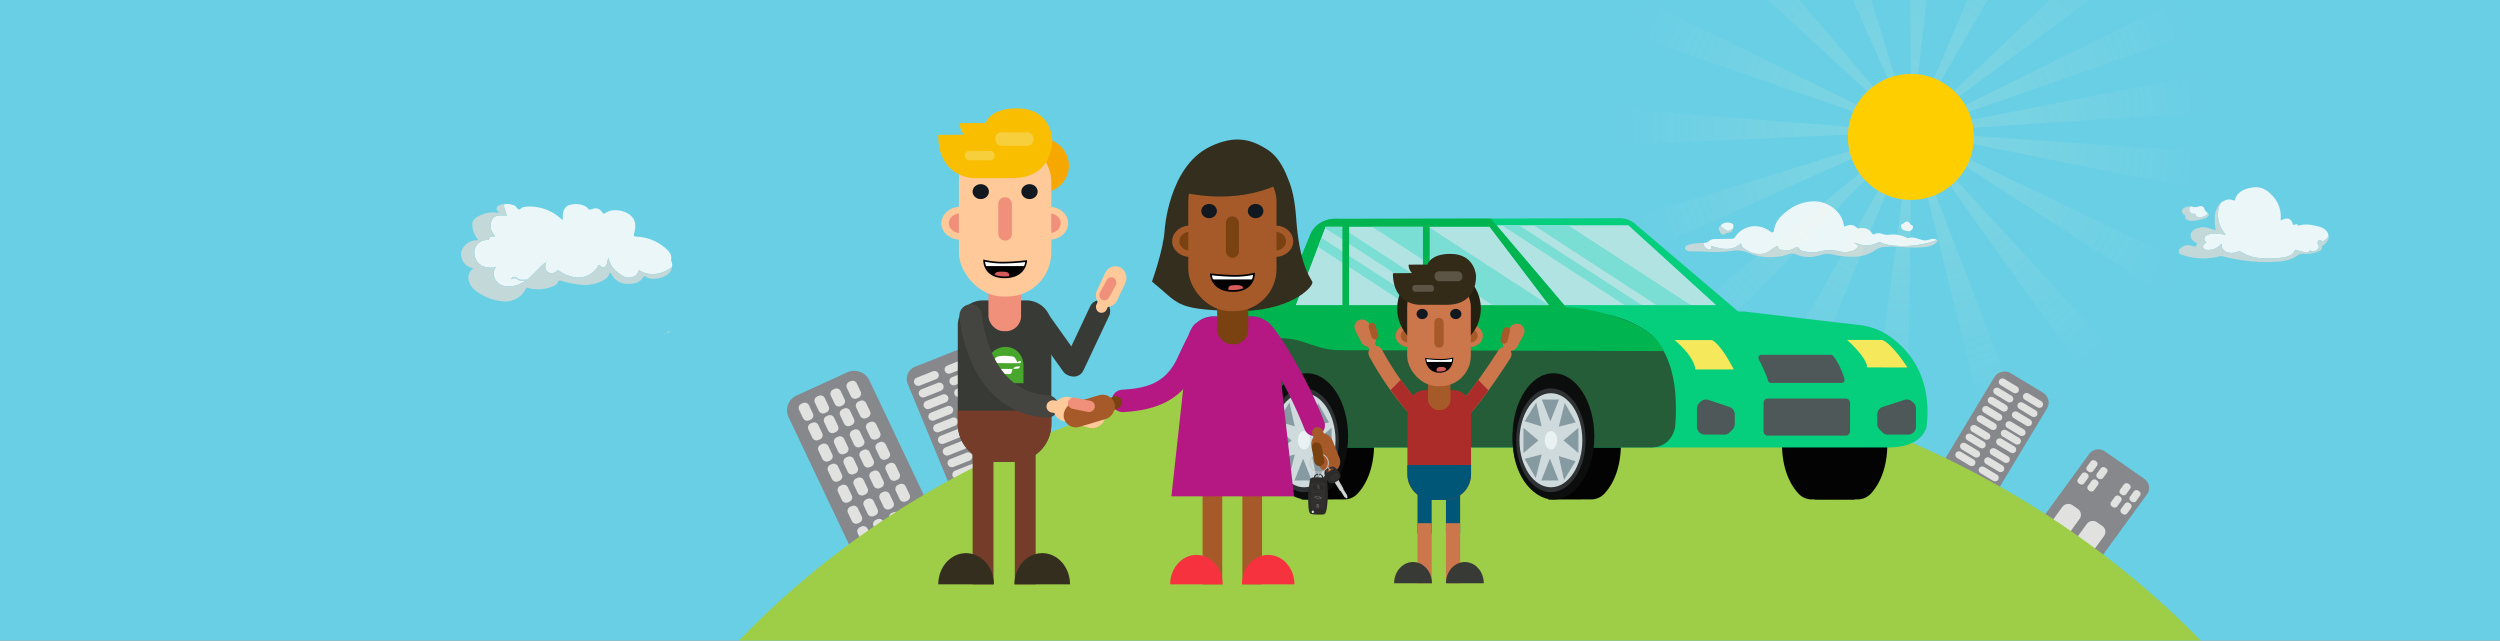 <svg id="bbbd40e1-e8f5-4b8b-9f8f-a2e8584ec4bf" data-name="Layer 1" xmlns="http://www.w3.org/2000/svg" xmlns:xlink="http://www.w3.org/1999/xlink" viewBox="0 0 1600 410">
  <rect x="0" y="0" width="1600" height="410" fill="#808080" stroke="none"/>
  <defs>
    <clipPath id="7ab905a2-930d-42c2-8219-4649a7366e7a">
      <rect id="5f867624-854a-4f12-8e17-b52e570efd9f" data-name="SVGID" width="1600" height="410" fill="none"/>
    </clipPath>
    <radialGradient id="542dc0cf-694d-4256-8a9f-79a27c364d6b" cx="821.09" cy="6503.784" r="190.469" gradientTransform="matrix(1, 0, 0, -1, 402.34, 6589.259)" gradientUnits="userSpaceOnUse">
      <stop offset="0" stop-color="#fff5cc"/>
      <stop offset="1" stop-color="#fff5cc" stop-opacity="0"/>
    </radialGradient>
  </defs>
  <title>car sourcing-1</title>
  <g>
    <g clip-path="url(#7ab905a2-930d-42c2-8219-4649a7366e7a)">
      <g>
        <rect width="1600" height="410" fill="#69cfe5"/>
        <g>
          <g>
            <path d="M590.461,340.212l-32.142,14.72a10.766,10.766,0,0,1-14.207-4.893l-39.476-83.13a10.41,10.41,0,0,1,5.188-13.778l.126-.056,32.142-14.72a10.766,10.766,0,0,1,14.207,4.893l39.476,83.13a10.41,10.41,0,0,1-5.187,13.778Z" fill="#86888c"/>
            <path d="M518.774,268.571l-.868.4a3,3,0,0,1-3.965-1.366l-2.541-5.35a2.9,2.9,0,0,1,1.438-3.841l.045-.02.868-.4a3,3,0,0,1,3.965,1.366l2.541,5.35a2.9,2.9,0,0,1-1.438,3.841Z" fill="#e1e2e0"/>
            <path d="M528.887,263.939l-.868.4a3,3,0,0,1-3.965-1.366l-2.541-5.35a2.9,2.9,0,0,1,1.438-3.841l.049-.022.868-.4a3,3,0,0,1,3.965,1.366l2.541,5.35a2.9,2.9,0,0,1-1.437,3.841Z" fill="#e1e2e0"/>
            <path d="M539.085,259.485l-.868.4a3,3,0,0,1-3.965-1.366l-2.541-5.35a2.9,2.9,0,0,1,1.438-3.841l.045-.02.868-.4a3,3,0,0,1,3.965,1.366l2.541,5.35a2.9,2.9,0,0,1-1.438,3.841Z" fill="#e1e2e0"/>
            <path d="M549.377,254.556l-.868.4a3,3,0,0,1-3.965-1.366L542,248.237a2.9,2.9,0,0,1,1.438-3.841l.045-.02.868-.4a3,3,0,0,1,3.965,1.366l2.541,5.35a2.9,2.9,0,0,1-1.433,3.843Z" fill="#e1e2e0"/>
            <path d="M524.757,281.171l-.868.4a3,3,0,0,1-3.965-1.366l-2.541-5.35a2.9,2.9,0,0,1,1.438-3.841l.045-.02.868-.4a3,3,0,0,1,3.965,1.366l2.541,5.35a2.9,2.9,0,0,1-1.438,3.841Z" fill="#e1e2e0"/>
            <path d="M534.871,276.54l-.868.4a3,3,0,0,1-3.965-1.366l-2.541-5.35a2.9,2.9,0,0,1,1.438-3.841l.045-.02.868-.4a3,3,0,0,1,3.965,1.366l2.541,5.35a2.9,2.9,0,0,1-1.438,3.841Z" fill="#e1e2e0"/>
            <path d="M545.069,272.085l-.868.4a3,3,0,0,1-3.965-1.366l-2.541-5.35a2.9,2.9,0,0,1,1.438-3.841l.045-.02.868-.4a3,3,0,0,1,3.965,1.366l2.541,5.35a2.9,2.9,0,0,1-1.438,3.841Z" fill="#e1e2e0"/>
            <path d="M555.361,267.156l-.868.4a3,3,0,0,1-3.965-1.366l-2.541-5.35A2.9,2.9,0,0,1,549.425,257l.045-.02.868-.4a3,3,0,0,1,3.965,1.366l2.541,5.35a2.9,2.9,0,0,1-1.438,3.841Z" fill="#e1e2e0"/>
            <path d="M531.194,294.726l-.868.4a3,3,0,0,1-3.965-1.366l-2.541-5.35a2.9,2.9,0,0,1,1.438-3.841l.045-.02.868-.4a3,3,0,0,1,3.965,1.366l2.541,5.35a2.9,2.9,0,0,1-1.438,3.841Z" fill="#e1e2e0"/>
            <path d="M541.308,290.094l-.868.4a3,3,0,0,1-3.965-1.366l-2.541-5.35a2.9,2.9,0,0,1,1.438-3.841l.045-.02.868-.4a3,3,0,0,1,3.965,1.366l2.541,5.35a2.9,2.9,0,0,1-1.438,3.841Z" fill="#e1e2e0"/>
            <path d="M551.505,285.64l-.868.4a3,3,0,0,1-3.965-1.366l-2.541-5.35a2.9,2.9,0,0,1,1.438-3.841l.045-.02.868-.4a3,3,0,0,1,3.965,1.366l2.541,5.35a2.9,2.9,0,0,1-1.438,3.841Z" fill="#e1e2e0"/>
            <path d="M561.8,280.711l-.868.4a3,3,0,0,1-3.965-1.366l-2.541-5.35a2.9,2.9,0,0,1,1.438-3.841l.045-.02.868-.4a3,3,0,0,1,3.965,1.366l2.541,5.35a2.9,2.9,0,0,1-1.438,3.841Z" fill="#e1e2e0"/>
            <path d="M537.318,307.621l-.868.4a3,3,0,0,1-3.965-1.366l-2.541-5.35a2.9,2.9,0,0,1,1.438-3.841l.045-.02.868-.4a3,3,0,0,1,3.965,1.366l2.541,5.35a2.9,2.9,0,0,1-1.438,3.841Z" fill="#e1e2e0"/>
            <path d="M547.431,302.99l-.868.4a3,3,0,0,1-3.965-1.366l-2.541-5.35a2.9,2.9,0,0,1,1.438-3.841l.045-.02.868-.4a3,3,0,0,1,3.965,1.366l2.541,5.35a2.9,2.9,0,0,1-1.438,3.841Z" fill="#e1e2e0"/>
            <path d="M557.629,298.535l-.868.4a3,3,0,0,1-3.965-1.366l-2.541-5.35a2.9,2.9,0,0,1,1.438-3.841l.045-.02.868-.4a3,3,0,0,1,3.965,1.366l2.541,5.35a2.9,2.9,0,0,1-1.438,3.841Z" fill="#e1e2e0"/>
            <path d="M567.921,293.606l-.868.4a3,3,0,0,1-3.965-1.366l-2.541-5.35a2.9,2.9,0,0,1,1.438-3.841l.045-.02.868-.4a3,3,0,0,1,3.965,1.366l2.541,5.35a2.9,2.9,0,0,1-1.438,3.841Z" fill="#e1e2e0"/>
            <path d="M543.686,321.064l-.868.4a3,3,0,0,1-3.965-1.366l-2.541-5.35a2.9,2.9,0,0,1,1.438-3.841l.045-.02.868-.4a3,3,0,0,1,3.965,1.366l2.541,5.35a2.9,2.9,0,0,1-1.438,3.841Z" fill="#e1e2e0"/>
            <path d="M553.8,316.432l-.868.4a3,3,0,0,1-3.965-1.366l-2.541-5.35a2.9,2.9,0,0,1,1.438-3.841l.045-.02.868-.4a3,3,0,0,1,3.965,1.366l2.541,5.35a2.9,2.9,0,0,1-1.438,3.841Z" fill="#e1e2e0"/>
            <path d="M564,311.977l-.868.4a3,3,0,0,1-3.965-1.366l-2.541-5.35a2.9,2.9,0,0,1,1.438-3.841l.045-.02.868-.4a3,3,0,0,1,3.965,1.366l2.541,5.35a2.9,2.9,0,0,1-1.438,3.841Z" fill="#e1e2e0"/>
            <path d="M574.289,307.048l-.868.4a3,3,0,0,1-3.965-1.366l-2.541-5.35a2.9,2.9,0,0,1,1.438-3.841l.045-.02.868-.4a3,3,0,0,1,3.965,1.366l2.541,5.35a2.9,2.9,0,0,1-1.438,3.841Z" fill="#e1e2e0"/>
            <path d="M550.066,334.5l-.868.4a3,3,0,0,1-3.965-1.366l-2.541-5.35a2.9,2.9,0,0,1,1.438-3.841l.045-.02.868-.4a3,3,0,0,1,3.965,1.366l2.541,5.35a2.9,2.9,0,0,1-1.438,3.841Z" fill="#e1e2e0"/>
            <path d="M560.18,329.869l-.868.4a3,3,0,0,1-3.965-1.366l-2.541-5.35a2.9,2.9,0,0,1,1.438-3.841l.045-.02.868-.4a3,3,0,0,1,3.965,1.366l2.541,5.35a2.9,2.9,0,0,1-1.438,3.841Z" fill="#e1e2e0"/>
            <path d="M570.378,325.414l-.868.4a3,3,0,0,1-3.965-1.366L563,319.1a2.9,2.9,0,0,1,1.438-3.841l.045-.02.868-.4a3,3,0,0,1,3.965,1.366l2.541,5.35a2.9,2.9,0,0,1-1.438,3.841Z" fill="#e1e2e0"/>
            <path d="M580.67,320.485l-.868.4a3,3,0,0,1-3.965-1.366l-2.541-5.35a2.9,2.9,0,0,1,1.438-3.841l.045-.02.868-.4a3,3,0,0,1,3.965,1.366l2.541,5.35a2.9,2.9,0,0,1-1.438,3.841Z" fill="#e1e2e0"/>
            <path d="M556.287,347.567l-.868.4a3,3,0,0,1-3.965-1.366l-2.541-5.35a2.9,2.9,0,0,1,1.438-3.841l.045-.02.868-.4a3,3,0,0,1,3.965,1.366l2.541,5.35a2.9,2.9,0,0,1-1.438,3.841Z" fill="#e1e2e0"/>
            <path d="M566.4,342.935l-.868.4a3,3,0,0,1-3.965-1.366l-2.541-5.35a2.9,2.9,0,0,1,1.438-3.841l.045-.02.868-.4a3,3,0,0,1,3.965,1.366l2.541,5.35a2.9,2.9,0,0,1-1.438,3.841Z" fill="#e1e2e0"/>
            <path d="M576.6,338.481l-.868.4a3,3,0,0,1-3.965-1.366l-2.541-5.35a2.9,2.9,0,0,1,1.438-3.841l.045-.02.868-.4a3,3,0,0,1,3.965,1.366l2.541,5.35a2.9,2.9,0,0,1-1.438,3.841Z" fill="#e1e2e0"/>
            <path d="M586.89,333.552l-.868.4a3,3,0,0,1-3.965-1.366l-2.541-5.35a2.9,2.9,0,0,1,1.435-3.842l.049-.022.868-.4a3,3,0,0,1,3.965,1.366l2.541,5.35a2.9,2.9,0,0,1-1.435,3.842Z" fill="#e1e2e0"/>
          </g>
          <g>
            <path d="M1333.338,359.9,1308.3,342.474a7.044,7.044,0,0,1-1.925-9.774q.047-.07.095-.138l30.6-42.03a7.415,7.415,0,0,1,10.178-1.553l25.039,17.431a7.044,7.044,0,0,1,1.925,9.774q-.047.07-.095.138l-30.6,42.03A7.415,7.415,0,0,1,1333.338,359.9Z" fill="#86888c"/>
            <path d="M1336.728,301.874l-.546-.38a2,2,0,0,1-.56-2.772l.038-.056,2.438-3.349a2.11,2.11,0,0,1,2.9-.443l.546.38a2,2,0,0,1,.56,2.772l-.038.056-2.438,3.349A2.11,2.11,0,0,1,1336.728,301.874Z" fill="#e1e2e0"/>
            <path d="M1343.089,306.3l-.546-.38a2,2,0,0,1-.56-2.772l.038-.056,2.438-3.349a2.11,2.11,0,0,1,2.9-.443l.546.38a2,2,0,0,1,.56,2.772l-.038.056-2.438,3.349A2.11,2.11,0,0,1,1343.089,306.3Z" fill="#e1e2e0"/>
            <path d="M1330.986,309.761l-.546-.38a2,2,0,0,1-.56-2.772l.038-.056,2.438-3.349a2.11,2.11,0,0,1,2.9-.443l.546.38a2,2,0,0,1,.56,2.772l-.038.056-2.438,3.349A2.11,2.11,0,0,1,1330.986,309.761Z" fill="#e1e2e0"/>
            <path d="M1337.346,314.188l-.546-.38a2,2,0,0,1-.56-2.772l.038-.056,2.438-3.349a2.11,2.11,0,0,1,2.9-.443l.546.38a2,2,0,0,1,.56,2.772l-.038.056-2.438,3.349A2.11,2.11,0,0,1,1337.346,314.188Z" fill="#e1e2e0"/>
            <path d="M1357.909,316.618l-.546-.38a2,2,0,0,1-.56-2.772l.038-.056,2.438-3.349a2.11,2.11,0,0,1,2.9-.443l.546.38a2,2,0,0,1,.56,2.772l-.038.056-2.438,3.349A2.11,2.11,0,0,1,1357.909,316.618Z" fill="#e1e2e0"/>
            <path d="M1364.269,321.046l-.546-.38a2,2,0,0,1-.56-2.772l.038-.056,2.438-3.349a2.11,2.11,0,0,1,2.9-.443l.546.38a2,2,0,0,1,.56,2.772l-.038.056-2.438,3.349A2.11,2.11,0,0,1,1364.269,321.046Z" fill="#e1e2e0"/>
            <path d="M1352.166,324.5l-.546-.38a2,2,0,0,1-.56-2.772l.038-.056,2.438-3.349a2.11,2.11,0,0,1,2.9-.443l.546.38a2,2,0,0,1,.56,2.772l-.038.056-2.438,3.349A2.11,2.11,0,0,1,1352.166,324.5Z" fill="#e1e2e0"/>
            <path d="M1316.367,344.05l-3.245-2.259a4.556,4.556,0,0,1-1.264-6.318q.038-.057.077-.112l7.975-10.953a4.8,4.8,0,0,1,6.6-1.007l3.245,2.259a4.556,4.556,0,0,1,1.264,6.318q-.038.057-.077.112l-7.975,10.953A4.8,4.8,0,0,1,1316.367,344.05Z" fill="#e1e2e0"/>
            <path d="M1332.03,354.953l-3.245-2.259a4.556,4.556,0,0,1-1.264-6.318q.038-.057.077-.112l7.975-10.953a4.8,4.8,0,0,1,6.6-1.007l3.245,2.259a4.556,4.556,0,0,1,1.264,6.318q-.038.057-.077.112l-7.975,10.953A4.8,4.8,0,0,1,1332.03,354.953Z" fill="#e1e2e0"/>
            <path d="M1358.527,328.933l-.546-.38a2,2,0,0,1-.56-2.772l.038-.056,2.438-3.349a2.11,2.11,0,0,1,2.9-.443l.546.38a2,2,0,0,1,.56,2.772l-.038.056-2.438,3.349A2.11,2.11,0,0,1,1358.527,328.933Z" fill="#e1e2e0"/>
          </g>
          <g>
            <rect x="1238.764" y="258.227" width="77.63" height="39.225" rx="7.272" ry="7.272" transform="matrix(0.516, -0.856, 0.856, 0.516, 379.978, 1228.479)" fill="#86888c"/>
            <rect x="1298.807" y="249.13" width="4.618" height="14.273" rx="2.309" ry="2.309" transform="translate(409.837 1238.202) rotate(-58.913)" fill="#e1e2e0"/>
            <rect x="1283.362" y="239.823" width="4.618" height="14.273" rx="2.309" ry="2.309" transform="translate(410.354 1220.489) rotate(-58.914)" fill="#e1e2e0"/>
            <rect x="1295.263" y="255.008" width="4.618" height="14.273" rx="2.309" ry="2.309" transform="translate(403.089 1238.009) rotate(-58.913)" fill="#e1e2e0"/>
            <rect x="1279.802" y="245.687" width="4.618" height="14.273" rx="2.309" ry="2.309" transform="translate(403.593 1220.261) rotate(-58.913)" fill="#e1e2e0"/>
            <rect x="1291.719" y="260.886" width="4.618" height="14.273" rx="2.309" ry="2.309" transform="translate(396.341 1237.818) rotate(-58.913)" fill="#e1e2e0"/>
            <rect x="1276.258" y="251.565" width="4.618" height="14.273" rx="2.309" ry="2.309" transform="translate(396.846 1220.069) rotate(-58.913)" fill="#e1e2e0"/>
            <rect x="1288.178" y="266.766" width="4.618" height="14.273" rx="2.309" ry="2.309" transform="matrix(0.516, -0.856, 0.856, 0.516, 389.592, 1237.629)" fill="#e1e2e0"/>
            <rect x="1272.719" y="257.447" width="4.618" height="14.273" rx="2.309" ry="2.309" transform="translate(390.096 1219.882) rotate(-58.913)" fill="#e1e2e0"/>
            <rect x="1284.647" y="272.656" width="4.618" height="14.273" rx="2.309" ry="2.309" transform="translate(382.857 1237.47) rotate(-58.914)" fill="#e1e2e0"/>
            <rect x="1269.186" y="263.335" width="4.618" height="14.273" rx="2.309" ry="2.309" transform="translate(383.362 1219.72) rotate(-58.914)" fill="#e1e2e0"/>
            <rect x="1281.635" y="278.127" width="4.616" height="14.266" rx="2.308" ry="2.308" transform="translate(376.789 1237.601) rotate(-58.918)" fill="#e1e2e0"/>
            <rect x="1265.627" y="269.198" width="4.618" height="14.273" rx="2.309" ry="2.309" transform="matrix(0.516, -0.856, 0.856, 0.516, 376.602, 1219.493)" fill="#e1e2e0"/>
            <rect x="1277.547" y="284.401" width="4.618" height="14.273" rx="2.309" ry="2.309" transform="translate(369.348 1237.054) rotate(-58.913)" fill="#e1e2e0"/>
            <rect x="1262.099" y="275.091" width="4.618" height="14.273" rx="2.309" ry="2.309" transform="translate(369.866 1219.337) rotate(-58.914)" fill="#e1e2e0"/>
            <rect x="1274.003" y="290.279" width="4.618" height="14.273" rx="2.309" ry="2.309" transform="translate(362.601 1236.862) rotate(-58.913)" fill="#e1e2e0"/>
            <rect x="1258.555" y="280.969" width="4.618" height="14.273" rx="2.309" ry="2.309" transform="translate(363.118 1219.145) rotate(-58.914)" fill="#e1e2e0"/>
            <rect x="1270.457" y="296.155" width="4.618" height="14.273" rx="2.309" ry="2.309" transform="translate(355.854 1236.667) rotate(-58.913)" fill="#e1e2e0"/>
            <rect x="1255.535" y="286.451" width="4.616" height="14.266" rx="2.308" ry="2.308" transform="translate(357.034 1219.275) rotate(-58.918)" fill="#e1e2e0"/>
          </g>
          <g>
            <path d="M647.031,308.291,620.508,318.8a8.7,8.7,0,0,1-11.249-4.543L580.9,245.6a8.4,8.4,0,0,1,4.758-10.885l.1-.039,26.523-10.506a8.7,8.7,0,0,1,11.249,4.543l28.36,68.657a8.4,8.4,0,0,1-4.762,10.883Z" fill="#86888c"/>
            <path d="M604.745,237.493h0a2.709,2.709,0,0,1,1.522-3.516l.051-.019,10.3-4.08a2.805,2.805,0,0,1,3.64,1.47h0a2.709,2.709,0,0,1-1.522,3.516l-.051.019-10.3,4.08A2.805,2.805,0,0,1,604.745,237.493Z" fill="#e1e2e0"/>
            <path d="M585.124,245.266h0a2.709,2.709,0,0,1,1.522-3.516l.051-.019,10.3-4.08a2.805,2.805,0,0,1,3.64,1.47h0a2.709,2.709,0,0,1-1.522,3.516l-.051.019-10.3,4.08A2.805,2.805,0,0,1,585.124,245.266Z" fill="#e1e2e0"/>
            <path d="M607.818,244.931h0a2.709,2.709,0,0,1,1.522-3.516l.051-.019,10.3-4.08a2.805,2.805,0,0,1,3.64,1.47h0a2.709,2.709,0,0,1-1.522,3.516l-.051.019-10.3,4.08A2.805,2.805,0,0,1,607.818,244.931Z" fill="#e1e2e0"/>
            <path d="M588.2,252.7h0a2.709,2.709,0,0,1,1.522-3.516l.051-.019,10.3-4.08a2.805,2.805,0,0,1,3.64,1.47h0a2.709,2.709,0,0,1-1.522,3.516l-.051.019-10.3,4.08A2.805,2.805,0,0,1,588.2,252.7Z" fill="#e1e2e0"/>
            <path d="M610.89,252.369h0a2.709,2.709,0,0,1,1.522-3.516l.051-.019,10.3-4.08a2.805,2.805,0,0,1,3.64,1.47h0a2.709,2.709,0,0,1-1.522,3.516l-.051.019-10.3,4.08A2.805,2.805,0,0,1,610.89,252.369Z" fill="#e1e2e0"/>
            <path d="M591.269,260.141h0a2.709,2.709,0,0,1,1.522-3.516l.051-.019,10.3-4.08a2.805,2.805,0,0,1,3.64,1.47h0a2.709,2.709,0,0,1-1.523,3.516l-.05.019-10.3,4.08A2.805,2.805,0,0,1,591.269,260.141Z" fill="#e1e2e0"/>
            <path d="M613.962,259.807h0a2.709,2.709,0,0,1,1.522-3.516l.051-.019,10.3-4.08a2.805,2.805,0,0,1,3.64,1.47h0a2.709,2.709,0,0,1-1.52,3.517l-.055.021-10.3,4.08A2.805,2.805,0,0,1,613.962,259.807Z" fill="#e1e2e0"/>
            <path d="M594.341,267.579h0a2.709,2.709,0,0,1,1.522-3.516l.051-.019,10.3-4.08a2.805,2.805,0,0,1,3.64,1.47h0a2.709,2.709,0,0,1-1.522,3.516l-.051.019-10.3,4.08A2.805,2.805,0,0,1,594.341,267.579Z" fill="#e1e2e0"/>
            <path d="M617.035,267.245h0a2.709,2.709,0,0,1,1.522-3.516l.051-.019,10.3-4.08a2.805,2.805,0,0,1,3.64,1.47h0a2.709,2.709,0,0,1-1.522,3.516l-.051.019-10.3,4.08A2.805,2.805,0,0,1,617.035,267.245Z" fill="#e1e2e0"/>
            <path d="M597.414,275.017h0a2.709,2.709,0,0,1,1.522-3.516l.051-.019,10.3-4.08a2.805,2.805,0,0,1,3.64,1.47h0a2.709,2.709,0,0,1-1.522,3.516l-.051.019-10.3,4.08A2.805,2.805,0,0,1,597.414,275.017Z" fill="#e1e2e0"/>
            <path d="M620.107,274.682h0a2.709,2.709,0,0,1,1.522-3.516l.051-.019,10.3-4.08a2.805,2.805,0,0,1,3.64,1.47h0a2.709,2.709,0,0,1-1.522,3.516l-.051.019-10.3,4.08A2.805,2.805,0,0,1,620.107,274.682Z" fill="#e1e2e0"/>
            <path d="M600.486,282.455h0a2.709,2.709,0,0,1,1.522-3.516l.051-.019,10.3-4.08a2.805,2.805,0,0,1,3.64,1.47h0a2.709,2.709,0,0,1-1.522,3.516l-.051.019-10.3,4.08A2.805,2.805,0,0,1,600.486,282.455Z" fill="#e1e2e0"/>
            <path d="M623.18,282.12h0A2.709,2.709,0,0,1,624.7,278.6l.051-.019,10.3-4.08a2.805,2.805,0,0,1,3.64,1.47h0a2.709,2.709,0,0,1-1.522,3.516l-.051.019-10.3,4.08A2.805,2.805,0,0,1,623.18,282.12Z" fill="#e1e2e0"/>
            <path d="M603.558,289.893h0a2.709,2.709,0,0,1,1.522-3.516l.051-.019,10.3-4.08a2.805,2.805,0,0,1,3.64,1.47h0a2.709,2.709,0,0,1-1.522,3.516l-.051.019-10.3,4.08A2.805,2.805,0,0,1,603.558,289.893Z" fill="#e1e2e0"/>
            <path d="M626.252,289.558h0a2.709,2.709,0,0,1,1.522-3.516l.051-.019,10.3-4.08a2.805,2.805,0,0,1,3.64,1.47h0a2.709,2.709,0,0,1-1.522,3.516l-.051.019-10.3,4.08A2.805,2.805,0,0,1,626.252,289.558Z" fill="#e1e2e0"/>
            <path d="M606.631,297.33h0a2.709,2.709,0,0,1,1.527-3.514l.042-.016,10.3-4.08a2.805,2.805,0,0,1,3.64,1.47h0a2.709,2.709,0,0,1-1.522,3.516l-.051.019-10.3,4.08A2.805,2.805,0,0,1,606.631,297.33Z" fill="#e1e2e0"/>
            <path d="M629.324,297h0a2.709,2.709,0,0,1,1.522-3.516l.051-.019,10.3-4.08a2.805,2.805,0,0,1,3.64,1.47h0a2.709,2.709,0,0,1-1.522,3.516l-.051.019-10.3,4.08A2.805,2.805,0,0,1,629.324,297Z" fill="#e1e2e0"/>
            <path d="M609.7,304.768h0a2.709,2.709,0,0,1,1.522-3.516l.051-.019,10.3-4.08a2.805,2.805,0,0,1,3.64,1.47h0a2.709,2.709,0,0,1-1.522,3.516l-.051.019-10.3,4.08A2.805,2.805,0,0,1,609.7,304.768Z" fill="#e1e2e0"/>
          </g>
          <g>
            <path d="M322.664,130.753a10.5,10.5,0,0,1,6.924,1c1.045.6,1.56,2.156,2.453,2.3.852.142,1.775-1.293,2.951-1.505a25.365,25.365,0,0,1,9.863.232,29.412,29.412,0,0,1,14.354,7.387,2.1,2.1,0,0,0,.467.3,4.963,4.963,0,0,0,.573.2,19.6,19.6,0,0,1,.073-4.343c.518-2.652,1.958-4.572,4.615-5.24a13.734,13.734,0,0,1,9.167.7,3.924,3.924,0,0,1,1.713,1.17c.94,1.394,1.956,1.388,3.414.783,2.447-1.015,4.712-.168,6.262,2.229.572.884.983,1.013,1.846.429,5.32-3.6,13.057-1.4,16.336,1.542s3.324,6.7,2.385,10.59c-.674,2.792-.749,2.737,2.172,2.976a29.9,29.9,0,0,1,19.07,8.647c1.633,1.6,2.674,3.478,2.226,5.885a2.43,2.43,0,0,0,.274,1.483,4.6,4.6,0,0,1,.367,2.727.135.135,0,0,0-.036.216l-.155.519a26.809,26.809,0,0,1-5.59,3.129c-4.977,1.793-9.94,1.932-14.694-.829-.583-.339-.915-.284-1.13.413-1.2,3.885-6.522,4.886-9.651,3.109-4.654-2.644-8.33-6.135-9.548-11.94-.389,1.513-.666,2.763-1.034,3.985-.758,2.514-2.494,2.985-4.3,1.132-.776-.795-.95-.2-1.273.349a14.752,14.752,0,0,1-14.688,7.129,23.543,23.543,0,0,1-10.139-4.086c-.706-.467-1.057-.548-1.726.14a4.285,4.285,0,0,1-4.792.973c-1.616-.593-2.242-1.933-2.448-3.6a6.341,6.341,0,0,1,.738-3.026,8.386,8.386,0,0,0-2.733,1.854q-4.267,4.222-8.528,8.45c-.435.433-.867.97-1.517.884-1.956-.259-4.11.65-5.839-1.058a3.237,3.237,0,0,0-2.138-.534c-.977-.065-1.3.156-1.941,1.3,1.447-.763,2.9-1.093,4.146-.069a4.149,4.149,0,0,0,3.506.9c.357-.053.932-.384,1.088.188.13.478-.434.666-.788.846-3.638,1.86-7.26,3.25-11.6,2.522a8.348,8.348,0,0,1-7.087-6.159,6.671,6.671,0,0,1,1.184-6.111,22.609,22.609,0,0,1-2.281.394c-4.914.3-9.206-1.3-11.025-6.381-2.121-5.919,1.621-11.208,7.935-11.323.383-.007.887.031.913-.42.111-1.947,1.507-1.8,2.823-1.829.308-.007.725.2.9-.146.2-.411-.218-.675-.46-.922a8.2,8.2,0,0,1-2.216-5.723c-.142-4.363,2.661-7.033,7-6.666.6.051,1.2.186,1.8.222.48.028,1.077.444,1.419-.1.256-.406-.159-.874-.285-1.313C323.418,134.72,322.234,132.915,322.664,130.753Z" fill="#ebf6f8"/>
            <path d="M322.641,130.786c-.43,2.163.754,3.967,1.315,5.91.127.439.541.907.285,1.313-.342.542-.939.126-1.419.1-.6-.035-1.2-.171-1.8-.222-4.335-.367-7.138,2.3-7,6.666a8.2,8.2,0,0,0,2.216,5.723c.241.248.662.511.46.922-.172.349-.589.139-.9.146-1.316.031-2.712-.118-2.823,1.829-.026.451-.529.413-.913.42-6.314.115-10.056,5.4-7.935,11.323,1.819,5.077,6.111,6.685,11.025,6.381a22.609,22.609,0,0,0,2.281-.394,6.671,6.671,0,0,0-1.184,6.111,8.348,8.348,0,0,0,7.087,6.159c4.337.728,7.959-.662,11.6-2.522.353-.181.918-.369.788-.846-.156-.572-.731-.241-1.088-.188a4.149,4.149,0,0,1-3.506-.9c-1.246-1.023-2.7-.693-4.146.069.637-1.144.964-1.365,1.941-1.3a3.237,3.237,0,0,1,2.138.534c1.73,1.708,3.883.8,5.839,1.058.649.086,1.081-.451,1.517-.884q4.257-4.232,8.528-8.45a8.386,8.386,0,0,1,2.733-1.854,6.341,6.341,0,0,0-.738,3.026c.2,1.669.832,3.009,2.448,3.6a4.285,4.285,0,0,0,4.792-.973c.67-.688,1.021-.607,1.726-.14a23.543,23.543,0,0,0,10.139,4.086,14.752,14.752,0,0,0,14.688-7.129c.323-.549.5-1.144,1.273-.349,1.809,1.853,3.545,1.382,4.3-1.132.368-1.222.645-2.472,1.034-3.985,1.218,5.8,4.894,9.3,9.548,11.94,3.129,1.778,8.448.776,9.651-3.109.216-.7.547-.751,1.13-.413,4.754,2.76,9.717,2.621,14.694.829a26.809,26.809,0,0,0,5.59-3.129c-.227,2.709-2,4.389-4.141,5.558a15.328,15.328,0,0,1-9.475,1.687,6.413,6.413,0,0,1-3.337-1.3c-.451-.365-.788-.426-1.121.142-2.429,4.145-6.52,4.7-10.68,4.572-4.471-.138-7.818-2.45-9.993-6.39-.344-.622-.838-1.163-1.2-.125-.991,2.879-3.447,4.109-5.9,5.2a23.846,23.846,0,0,1-11.616,1.927,62.052,62.052,0,0,1-13.294-2.571c-1.123-.341-1.777-.243-2.217,1.018-.632,1.813-2.5,2.15-4,2.774a23.423,23.423,0,0,1-14,1.006c-2.351-.48-1.827-.829-3.089,1.369a14.246,14.246,0,0,1-9.49,6.766,15.6,15.6,0,0,1-4.991.173,32.147,32.147,0,0,1-14.714-5.209c-2.885-1.8-5.358-3.917-6.461-7.215a7.149,7.149,0,0,1,1.772-7.852c.418-.414,1.123-.816-.124-1.135-3.862-.99-5.986-3.637-6.651-7.445-.631-3.613,1.258-6.149,3.907-8.267a10.532,10.532,0,0,1,5.306-1.94A2.835,2.835,0,0,0,306,153.4a15.256,15.256,0,0,1-3.648-8.431c-.408-2.907.39-4.378,2.883-6a19.269,19.269,0,0,1,12.565-2.9c.463.042.928.062,1.392.073.067,0,.136-.1.218-.168.037-.342-.276-.426-.486-.578a2.047,2.047,0,0,1-.112-3.565A5.475,5.475,0,0,1,322.641,130.786Z" fill="#c3d8d9"/>
          </g>
          <g>
            <path d="M1422.187,129.154l.4-.233a5.123,5.123,0,0,0,1.67-.8,6.715,6.715,0,0,1,5.057.087c.542.22.835.244,1.034-.4,1.135-3.655,3.759-5.77,7.277-6.913a22.667,22.667,0,0,1,5.661-1.045c4.493-.272,7.818,2.024,10.72,5.034a19.308,19.308,0,0,1,5.681,14.391c-.016.585,0,1.172,0,1.858a18.321,18.321,0,0,1,2.435-1.07c2.537-.649,4.5.425,5.087,2.974.2.878.48,1.078,1.324.766.794-.293,1.679-.614,2.258.465.158.295.514.138.761.06,3.967-1.255,7.848-.441,11.722.48,2.247.534,4.366,1.307,5.845,3.248a4.084,4.084,0,0,1,1.041,2.441c-.068,2.04-1.711,2.825-3.061,3.847a.781.781,0,0,1-1.283-.165c-.485-.634-1.22-.913-1.838-.325a1.951,1.951,0,0,0-.457,2.408c.783,1.412.678,2.077-.307,3.315-1.008,1.267-2.373,1.164-3.71,1.3h0c-.475-.772-1.111-.57-1.569-.1a2.035,2.035,0,0,1-1.707.568,17,17,0,0,1-6.18-1.31c-.781-.334-1.237-.187-1.554.6a5.31,5.31,0,0,1-2.672,2.7,12.7,12.7,0,0,1-3.779,1.276,59.188,59.188,0,0,1-16.774.428,23.432,23.432,0,0,1-10.185-3.444,3.459,3.459,0,0,0-3.306-.387,11.31,11.31,0,0,1-4.873.575,5.418,5.418,0,0,1-4.418-2.7c-.567-.96-.42-2.01-.736-3.127a10.664,10.664,0,0,1-9.165,3.975c-1.13-.066-2.141-.31-2.6-1.452-.378-.94.208-2.021,1.466-2.791.51-.312.791-.408.2-1.035a2.4,2.4,0,0,1,.7-4.086c2.513-1.323,5.24-1.138,7.944-.893,1.415.128,2.819.373,4.228.565a25.407,25.407,0,0,1-3.179-4.721,18.342,18.342,0,0,1-1.8-9.46,13.59,13.59,0,0,1,1.867-6.347l.03-.02.215-.184.05-.04A.476.476,0,0,0,1422.187,129.154Z" fill="#ebf6f8"/>
            <path d="M1421.43,129.726a13.59,13.59,0,0,0-1.867,6.347,18.342,18.342,0,0,0,1.8,9.46,25.407,25.407,0,0,0,3.179,4.721c-1.409-.192-2.813-.437-4.228-.565-2.7-.244-5.43-.429-7.944.893a2.4,2.4,0,0,0-.7,4.086c.588.627.306.723-.2,1.035-1.258.771-1.844,1.851-1.466,2.791.459,1.142,1.471,1.386,2.6,1.452a10.664,10.664,0,0,0,9.165-3.975c.315,1.117.169,2.167.736,3.127a5.418,5.418,0,0,0,4.418,2.7,11.31,11.31,0,0,0,4.873-.575,3.459,3.459,0,0,1,3.306.387,23.432,23.432,0,0,0,10.185,3.444,59.188,59.188,0,0,0,16.774-.428,12.7,12.7,0,0,0,3.779-1.276,5.31,5.31,0,0,0,2.672-2.7c.317-.792.773-.939,1.554-.6a17,17,0,0,0,6.18,1.31,2.035,2.035,0,0,0,1.707-.568c.458-.47,1.094-.673,1.569.1-.4.025-.878-.168-1.223.348a1.049,1.049,0,0,0,1.219-.353c1.337-.14,2.7-.037,3.71-1.3.985-1.238,1.089-1.9.307-3.315a1.951,1.951,0,0,1,.457-2.408c.618-.588,1.353-.309,1.838.325a.781.781,0,0,0,1.283.165c1.349-1.022,2.993-1.807,3.061-3.847.631,1.692-.213,3.043-1.082,4.34a7.526,7.526,0,0,1-1.568,1.588c-.8.646-1.571,1.042-1.575,2.438,0,1.3-1.615,1.853-2.731,2.292a19.315,19.315,0,0,1-4.551,1.134,12.478,12.478,0,0,1-3.8.161,6.4,6.4,0,0,0-4.938,1.323c-3.372,2.351-7.289,3.248-11.31,3.625a102.126,102.126,0,0,1-21.632-.58,127.257,127.257,0,0,1-14.56-2.783,5.272,5.272,0,0,0-2.555.1,40.325,40.325,0,0,1-23.848-1.259c-1.922-.735-2.243-2.554-.685-3.875,2.223-1.885,4.726-2.779,7.629-1.612.182.073.367.141.554.2,1.444.462,2.075.124,2.557-1.3.163-.484-.132-.621-.436-.815a19.338,19.338,0,0,1-1.664-1.107c-2.875-2.283-2.613-5.7.556-7.539a11.463,11.463,0,0,1,8.668-.961,31.825,31.825,0,0,1,3.678,1.221c.8.291,1.29.207,1.053-.783a30.447,30.447,0,0,1-.5-7.028,12.973,12.973,0,0,1,1.2-5.462C1419.323,132.311,1419.9,130.683,1421.43,129.726Z" fill="#c3d8d9"/>
            <path d="M1413.009,136.38c.872.542.688,1.226.206,1.891a3.6,3.6,0,0,1-1.791,1.3c-3.137,1.051-6.3,1.976-9.674,1.717a4.777,4.777,0,0,1-2.4-.879,1.4,1.4,0,0,1-.7-1.8c.243-.567.034-.871-.477-1.108a2.462,2.462,0,0,1-1.644-2.81c.219-1.27,1.213-1.75,2.326-2.049a6.794,6.794,0,0,1,3-.437c-1.455,2.514-.254,4.753,2.741,4.551.517-.035.59.236.663.6a1.921,1.921,0,0,0,2.179,1.623l.054-.009A6.309,6.309,0,0,0,1413.009,136.38Z" fill="#c3d8d9"/>
            <path d="M1413.009,136.38a6.309,6.309,0,0,1-5.517,2.586,1.921,1.921,0,0,1-2.224-1.56l-.009-.054c-.073-.369-.146-.64-.663-.6-3,.2-4.2-2.037-2.741-4.551a2.5,2.5,0,0,1,1.263.108,6.9,6.9,0,0,0,3.968-.1,2.849,2.849,0,0,1,3.376.62c.078.088.214.174.221.268C1410.8,134.652,1411.907,135.515,1413.009,136.38Z" fill="#ebf6f8"/>
          </g>
          <g>
            <path d="M1090.1,155.5a5.038,5.038,0,0,0,3.828-1.374,5.835,5.835,0,0,1,3.875-1.132c3.5-.06,7-.166,10.506-.179a2.256,2.256,0,0,0,2.122-1.118c5.017-7.6,15.186-9.26,22.693-3.393.972.76,2.054.465,2.2-.7.755-6.036,4.676-9.86,9.242-13.158a27.459,27.459,0,0,1,17.5-5.565c7.872.3,16.619,6.345,17.956,15.047.172,1.117.534,1.139,1.5.716a5.937,5.937,0,0,1,6.8.985,1.835,1.835,0,0,0,1.761.494c3.4-.6,6.246.281,8.141,3.35.372.6.69.719,1.336.4a6.379,6.379,0,0,1,5.038-.155,10.432,10.432,0,0,0,4.5.491,20.48,20.48,0,0,1,11.244,1.951,1.5,1.5,0,0,0,1.161.233c2.553-.889,4.909.091,7.271.8a8.836,8.836,0,0,0,6.093.153,5.091,5.091,0,0,1,4.4-.023c.046.481-.342.615-.66.714-1.887.587-3.759,1.255-5.683,1.689a64.755,64.755,0,0,1-19.622,1.556,27.7,27.7,0,0,1-9.75-2.131,1.6,1.6,0,0,0-1.581-.088,14.7,14.7,0,0,1-12.454,1.079c-.832-.3-1.672-.579-2.541-.878-.061.684.414.757.74.946,1.736,1.008,1.8,1.492.363,2.925a4.31,4.31,0,0,1-1.5,1.006,15.274,15.274,0,0,1-9.111.826,25.319,25.319,0,0,0-12.468-.118,20.93,20.93,0,0,1-11.122-.21c-.8-.223-1.72-.42-2.13-1.087-1.161-1.891-2.192-1.57-3.869-.477-2.367,1.543-5.211,1.023-7.877.776a2.015,2.015,0,0,1-2.02-1.765c-.083-.806-.522-.72-1.062-.453a20.452,20.452,0,0,0-3.321,2.139,11.253,11.253,0,0,1-4.949,2.571c-5.028.791-9.358-.837-13.214-3.973a2.167,2.167,0,0,1-.943-1.668c-.014-.877-.37-.959-1.008-.407-3.672,3.179-7.974,3.392-12.481,2.633a50.574,50.574,0,0,1-6.013-1.645c.334,2.082.06,2.576-1.2,2.4A4.65,4.65,0,0,1,1090.1,155.5Z" fill="#ebf6f8"/>
            <path d="M1090.1,155.5a4.65,4.65,0,0,0,3.692,4.188c1.263.179,1.537-.315,1.2-2.4a50.574,50.574,0,0,0,6.013,1.645c4.507.759,8.808.546,12.481-2.633.638-.552.994-.47,1.008.407a2.167,2.167,0,0,0,.943,1.668c3.856,3.136,8.187,4.764,13.214,3.973a11.253,11.253,0,0,0,4.949-2.571,20.452,20.452,0,0,1,3.321-2.139c.541-.267.979-.353,1.062.453a2.015,2.015,0,0,0,2.02,1.765c2.665.247,5.51.767,7.877-.776,1.677-1.093,2.708-1.414,3.869.477.409.667,1.333.865,2.13,1.087a20.93,20.93,0,0,0,11.122.21,25.319,25.319,0,0,1,12.468.118,15.274,15.274,0,0,0,9.111-.826,4.31,4.31,0,0,0,1.5-1.006c1.432-1.433,1.373-1.917-.363-2.925-.326-.189-.8-.262-.74-.946.869.3,1.71.577,2.541.878a14.7,14.7,0,0,0,12.454-1.079,1.6,1.6,0,0,1,1.581.088,27.7,27.7,0,0,0,9.75,2.131,64.755,64.755,0,0,0,19.622-1.556c1.924-.433,3.8-1.1,5.683-1.689.318-.1.7-.233.66-.714,1.416.462.745,1.1.152,1.74-2.054,2.215-4.838,2.714-7.607,3.035-5.929.688-11.864.08-17.793-.182a49.722,49.722,0,0,0-9.268.267,12.066,12.066,0,0,0-4.972,2.181,23.639,23.639,0,0,1-12.692,3.878,57.378,57.378,0,0,1-14.8-1.5,12.535,12.535,0,0,0-6.841.42c-5.267,1.714-10.559,1.918-15.775-.276a6.6,6.6,0,0,0-5.056-.241c-5.158,2.02-10.521,2.127-15.9,1.736a29.416,29.416,0,0,1-9.224-2.443,21.192,21.192,0,0,0-11.91-1.32c-6.036.963-12.14.7-18.23.34-2.316-.136-4.645-.058-6.969-.08-.3,0-.609-.012-.914-.028-1.578-.087-3.083-1.01-3.059-1.988.039-1.562,1.377-1.928,2.5-2.275A32.727,32.727,0,0,1,1090.1,155.5Z" fill="#c3d8d9"/>
            <path d="M1221.456,148.012c-1.639-.554-3.876-.147-4.673-2.61-.326-1.007-.322-1.684.744-2.054a2.325,2.325,0,0,0,1.139-.661,2.18,2.18,0,0,1,3.666.277c.2.29.3.635.648.815.822.428,1.7.81,1.267,2.045A3.142,3.142,0,0,1,1221.456,148.012Z" fill="#ebf6f8"/>
            <path d="M1101.339,144.2c.948-1.28,2.422-1.5,3.816-1.8a4.91,4.91,0,0,1,1.791.166c2.44.428,2.934,1.28,2.166,3.683-.131.073-.268.137-.394.219-2.722,1.789-3,1.778-5.455-.186a2.037,2.037,0,0,0-.534-.272A2.055,2.055,0,0,1,1101.339,144.2Z" fill="#ebf6f8"/>
            <path d="M1101.339,144.2a2.055,2.055,0,0,0,1.391,1.8,2.037,2.037,0,0,1,.534.272c2.457,1.964,2.733,1.975,5.455.186.125-.082.262-.147.394-.219a3.029,3.029,0,0,1-2.734,2.712,3.484,3.484,0,0,0-2.069.731,2.178,2.178,0,0,1-3.381-.959c-.106-.229-.176-.475-.293-.7C1099.553,145.974,1099.568,145.88,1101.339,144.2Z" fill="#c3d8d9"/>
          </g>
        </g>
        <path d="M1408.529,410c-109.793-112.447-272.4-183.1-465.58-183.1C743,226.9,580.835,297.551,472.939,410Z" fill="#9ecd48"/>
        <path d="M429.036,212.079a7.692,7.692,0,0,1-2.506,1.2A2.573,2.573,0,0,1,429.036,212.079Z" fill="#c3d8d9"/>
        <path d="M552.626,258.4a1.1,1.1,0,0,1-.6-.952.772.772,0,0,1,.611.905Q552.632,258.377,552.626,258.4Z" fill="#c3d8d9"/>
        <path d="M425.925,213.629a.714.714,0,0,1-.693.493A.648.648,0,0,1,425.925,213.629Z" fill="#c3d8d9"/>
        <path d="M425.157,214.183l-.323.276Z" fill="#c3d8d9"/>
        <g>
          <g opacity="0.15">
            <path d="M1048.088-1.779a192.2,192.2,0,0,0-9.267,22.448l184.511,63.58Z" opacity="0.15" fill="url(#542dc0cf-694d-4256-8a9f-79a27c364d6b)" style="isolation: isolate"/>
            <path d="M1048.088-1.779a192.2,192.2,0,0,0-9.267,22.448l184.511,63.58Z" fill="url(#542dc0cf-694d-4256-8a9f-79a27c364d6b)"/>
            <path d="M1096.865-64.491a194.626,194.626,0,0,0-17.5,16.845l143.972,131.9Z" opacity="0.15" fill="url(#542dc0cf-694d-4256-8a9f-79a27c364d6b)" style="isolation: isolate"/>
            <path d="M1096.865-64.491a194.626,194.626,0,0,0-17.5,16.845l143.972,131.9Z" fill="url(#542dc0cf-694d-4256-8a9f-79a27c364d6b)"/>
            <path d="M1166.657-102.377a192.012,192.012,0,0,0-22.778,8.388l79.454,178.238Z" opacity="0.15" fill="url(#542dc0cf-694d-4256-8a9f-79a27c364d6b)" style="isolation: isolate"/>
            <path d="M1166.657-102.377a192.012,192.012,0,0,0-22.778,8.388l79.454,178.238Z" fill="url(#542dc0cf-694d-4256-8a9f-79a27c364d6b)"/>
            <path d="M1245.647-108.98a195.33,195.33,0,0,0-23.657-1.442c-.171,0-.341.006-.512.006l1.854,194.664Z" opacity="0.15" fill="url(#542dc0cf-694d-4256-8a9f-79a27c364d6b)" style="isolation: isolate"/>
            <path d="M1245.647-108.98a195.33,195.33,0,0,0-23.657-1.442c-.171,0-.341.006-.512.006l1.854,194.664Z" fill="url(#542dc0cf-694d-4256-8a9f-79a27c364d6b)"/>
            <path d="M1320.452-83.507a192.764,192.764,0,0,0-21.491-10.98L1223.332,84.249Z" opacity="0.15" fill="url(#542dc0cf-694d-4256-8a9f-79a27c364d6b)" style="isolation: isolate"/>
            <path d="M1320.452-83.507a192.764,192.764,0,0,0-21.491-10.98L1223.332,84.249Z" fill="url(#542dc0cf-694d-4256-8a9f-79a27c364d6b)"/>
            <path d="M1378.641-30.471a194.4,194.4,0,0,0-15.3-18.544L1223.332,84.249Z" opacity="0.15" fill="url(#542dc0cf-694d-4256-8a9f-79a27c364d6b)" style="isolation: isolate"/>
            <path d="M1378.641-30.471a194.4,194.4,0,0,0-15.3-18.544L1223.332,84.249Z" fill="url(#542dc0cf-694d-4256-8a9f-79a27c364d6b)"/>
            <path d="M1405.3,21.088a192.181,192.181,0,0,0-9.077-22.194L1223.332,84.249Z" opacity="0.15" fill="url(#542dc0cf-694d-4256-8a9f-79a27c364d6b)" style="isolation: isolate"/>
            <path d="M1405.3,21.088a192.181,192.181,0,0,0-9.077-22.194L1223.332,84.249Z" fill="url(#542dc0cf-694d-4256-8a9f-79a27c364d6b)"/>
            <path d="M1029.055,69.044q-.494,6.925-.506,13.975,0,5.163.271,10.26l194.512-9.031Z" opacity="0.15" fill="url(#542dc0cf-694d-4256-8a9f-79a27c364d6b)" style="isolation: isolate"/>
            <path d="M1029.055,69.044q-.494,6.925-.506,13.975,0,5.163.271,10.26l194.512-9.031Z" fill="url(#542dc0cf-694d-4256-8a9f-79a27c364d6b)"/>
            <path d="M1037.628,141.721a192.084,192.084,0,0,0,8.766,22.529l176.938-80Z" opacity="0.15" fill="url(#542dc0cf-694d-4256-8a9f-79a27c364d6b)" style="isolation: isolate"/>
            <path d="M1037.628,141.721a192.084,192.084,0,0,0,8.766,22.529l176.938-80Z" fill="url(#542dc0cf-694d-4256-8a9f-79a27c364d6b)"/>
            <path d="M1072.512,205.806a194.606,194.606,0,0,0,16.424,17.62l134.4-139.177Z" opacity="0.15" fill="url(#542dc0cf-694d-4256-8a9f-79a27c364d6b)" style="isolation: isolate"/>
            <path d="M1072.512,205.806a194.606,194.606,0,0,0,16.424,17.62l134.4-139.177Z" fill="url(#542dc0cf-694d-4256-8a9f-79a27c364d6b)"/>
            <path d="M1128.387,252.332a192.555,192.555,0,0,0,21.682,10.306l73.263-178.389Z" opacity="0.15" fill="url(#542dc0cf-694d-4256-8a9f-79a27c364d6b)" style="isolation: isolate"/>
            <path d="M1128.387,252.332a192.555,192.555,0,0,0,21.682,10.306l73.263-178.389Z" fill="url(#542dc0cf-694d-4256-8a9f-79a27c364d6b)"/>
            <path d="M1197.254,274.893a195.267,195.267,0,0,0,23.878,1.557l2.2-192.2Z" opacity="0.15" fill="url(#542dc0cf-694d-4256-8a9f-79a27c364d6b)" style="isolation: isolate"/>
            <path d="M1197.254,274.893a195.267,195.267,0,0,0,23.878,1.557l2.2-192.2Z" fill="url(#542dc0cf-694d-4256-8a9f-79a27c364d6b)"/>
            <path d="M1269.388,270.6a191.934,191.934,0,0,0,22.747-7.26l-68.8-179.092Z" opacity="0.15" fill="url(#542dc0cf-694d-4256-8a9f-79a27c364d6b)" style="isolation: isolate"/>
            <path d="M1269.388,270.6a191.934,191.934,0,0,0,22.747-7.26l-68.8-179.092Z" fill="url(#542dc0cf-694d-4256-8a9f-79a27c364d6b)"/>
            <path d="M1334.779,240.183a194.38,194.38,0,0,0,18.467-15.083L1223.332,84.249Z" opacity="0.15" fill="url(#542dc0cf-694d-4256-8a9f-79a27c364d6b)" style="isolation: isolate"/>
            <path d="M1334.779,240.183a194.38,194.38,0,0,0,18.467-15.083L1223.332,84.249Z" fill="url(#542dc0cf-694d-4256-8a9f-79a27c364d6b)"/>
            <path d="M1384.482,188a193.122,193.122,0,0,0,11.706-20.781l-172.856-82.97Z" opacity="0.15" fill="url(#542dc0cf-694d-4256-8a9f-79a27c364d6b)" style="isolation: isolate"/>
            <path d="M1384.482,188a193.122,193.122,0,0,0,11.706-20.781l-172.856-82.97Z" fill="url(#542dc0cf-694d-4256-8a9f-79a27c364d6b)"/>
            <path d="M1411.461,122.189a193.384,193.384,0,0,0,3.429-24.645l-191.558-13.3Z" opacity="0.15" fill="url(#542dc0cf-694d-4256-8a9f-79a27c364d6b)" style="isolation: isolate"/>
            <path d="M1411.461,122.189a193.384,193.384,0,0,0,3.429-24.645l-191.558-13.3Z" fill="url(#542dc0cf-694d-4256-8a9f-79a27c364d6b)"/>
            <path d="M1415.1,71.887a193.717,193.717,0,0,0-3.007-24.741l-188.765,37.1Z" opacity="0.15" fill="url(#542dc0cf-694d-4256-8a9f-79a27c364d6b)" style="isolation: isolate"/>
            <path d="M1415.1,71.887a193.717,193.717,0,0,0-3.007-24.741l-188.765,37.1Z" fill="url(#542dc0cf-694d-4256-8a9f-79a27c364d6b)"/>
          </g>
          <circle cx="1222.984" cy="87.632" r="40.313" fill="#ffce00"/>
        </g>
      </g>
    </g>
    <g>
      <path d="M816.511,203.455h300.73l-69.7-59.242a15.538,15.538,0,0,0-11.062-4.577l-182.667.606a16.725,16.725,0,0,0-15.4,10.326Z" fill="#05ce7c"/>
      <path d="M1014.618,254.186a19.672,19.672,0,0,1,15.285,7.248c3.874,4.775,7.827,12.4,7.462,24.57-.489,16.284-6.351,25.437-10.57,29.952a11.516,11.516,0,0,1-8.414,3.661l-27.438.083-1.3-65.514Z" fill="#030303"/>
      <path d="M856.658,254.186a19.672,19.672,0,0,1,15.285,7.248c3.874,4.775,7.827,12.4,7.462,24.57-.489,16.284-6.351,25.437-10.57,29.952a11.516,11.516,0,0,1-8.414,3.661l-27.438.083-1.3-65.514Z" fill="#030303"/>
      <path d="M1185.13,254.186a19.672,19.672,0,0,1,15.285,7.248c3.874,4.775,7.827,12.4,7.462,24.57-.489,16.284-6.351,25.437-10.57,29.952a11.516,11.516,0,0,1-8.414,3.661l-27.438.083-1.3-65.514Z" fill="#030303"/>
      <path d="M1163.247,254.186a19.672,19.672,0,0,0-15.285,7.248c-3.874,4.775-7.827,12.4-7.462,24.57.489,16.284,6.351,25.437,10.57,29.952a11.516,11.516,0,0,0,8.414,3.661l27.438.083,1.3-65.514Z" fill="#030303"/>
      <path d="M787.7,277.472V215.743s-2.188-15.288,31.729-16.342c33.274-1.034,287.145-.039,296.767,0a4.976,4.976,0,0,1,.561.034l73.439,8.607a42.06,42.06,0,0,1,19.219,7.24c11.765,8.232,27.438,25.508,23.584,57.925,0,0-2.188,13.706-26.258,13.179H796.952A9.085,9.085,0,0,1,787.7,277.472Z" fill="#05ce7c"/>
      <path d="M1184.026,275.876v-17.9a2.7,2.7,0,0,0-2.456-2.9h-50.434a2.7,2.7,0,0,0-2.456,2.9v17.9a2.7,2.7,0,0,0,2.456,2.9h50.434A2.7,2.7,0,0,0,1184.026,275.876Z" fill="#4f5858"/>
      <path d="M1109.576,236.468s-7.457-15.387-13.848-18.806H1071.76s12.25,9.688,13.316,18.806Z" fill="#f5e95b"/>
      <path d="M1204.521,217.557h-22.37s12.783,11.185,12.783,17.576l25.837.067S1210.913,219.687,1204.521,217.557Z" fill="#f5e95b"/>
      <path d="M1133.376,245.086h45.234a1.938,1.938,0,0,0,1.851-2.49c-1.081-3.662-3.5-10.536-7.421-14.9a1.918,1.918,0,0,0-1.427-.632h-44.3a1.94,1.94,0,0,0-1.718,2.825c1.894,3.724,5.049,10.213,5.911,13.72A1.931,1.931,0,0,0,1133.376,245.086Z" fill="#4f5858"/>
      <path d="M1110.259,271.309v-6.03a5.088,5.088,0,0,0-3.433-4.852l-13.486-4.486a4.856,4.856,0,0,0-4.792,1.014l-.8.72a5.163,5.163,0,0,0-1.694,3.838v11.549a5.2,5.2,0,0,0,.833,2.829h0a4.925,4.925,0,0,0,4.126,2.271h12.581a4.891,4.891,0,0,0,3.507-1.494l1.705-1.753A5.174,5.174,0,0,0,1110.259,271.309Z" fill="#4f5858"/>
      <path d="M1201.461,271.309v-6.03a5.1,5.1,0,0,1,3.513-4.852l13.8-4.486a5.056,5.056,0,0,1,4.9,1.014l.819.72a5.11,5.11,0,0,1,1.733,3.838v11.549a5.117,5.117,0,0,1-.852,2.829h0a5.068,5.068,0,0,1-4.222,2.271h-12.873a5.062,5.062,0,0,1-3.588-1.494l-1.745-1.753A5.112,5.112,0,0,1,1201.461,271.309Z" fill="#4f5858"/>
      <path d="M787.722,277.094V212.751s-1.4-15.935,20.267-17.034c21.253-1.078,183.223.808,189.368.848a1.968,1.968,0,0,1,.358.035l29.436,4.45a69.719,69.719,0,0,1,17.091,5.39c5.758,2.689,11.744,6.558,14.052,9.193,7.515,8.58,16.321,23.223,13.859,57.013,0,0-1.4,14.287-16.772,13.737H793.63C790.367,286.384,787.722,282.224,787.722,277.094Z" fill="#245d38"/>
      <ellipse cx="836.414" cy="279.287" rx="26.374" ry="40.415" fill="#0c0e0e"/>
      <g>
        <ellipse cx="834.629" cy="281.755" rx="24.505" ry="36.669" fill="#0c0e0e"/>
        <ellipse cx="834.629" cy="281.755" rx="22.189" ry="33.204" fill="#2f3234"/>
        <ellipse cx="834.629" cy="281.755" rx="20.116" ry="30.101" fill="#cfdadd"/>
        <ellipse cx="834.629" cy="281.755" rx="3.973" ry="5.945" fill="#e9f1f3"/>
        <g>
          <polygon points="834.283 269.64 837.041 262.666 839.8 255.693 834.283 255.693 828.766 255.693 831.525 262.667 834.283 269.64" fill="#869aa1"/>
          <polygon points="839.69 273.07 845.123 271.672 850.555 270.273 847.009 264.105 843.463 257.937 841.577 265.503 839.69 273.07" fill="#869aa1"/>
          <polygon points="839.508 307.514 836.749 300.541 833.991 293.568 831.233 300.541 828.475 307.515 833.991 307.514 839.508 307.514" fill="#869aa1"/>
          <polygon points="828.65 272.899 826.945 265.241 825.24 257.583 821.549 263.567 817.858 269.551 823.254 271.225 828.65 272.899" fill="#869aa1"/>
          <polygon points="850.384 295.217 844.988 293.543 839.592 291.869 841.296 299.527 843.001 307.185 846.693 301.201 850.384 295.217" fill="#869aa1"/>
          <polygon points="828.686 290.853 823.254 292.251 817.821 293.649 821.367 299.817 824.913 305.985 826.8 298.419 828.686 290.853" fill="#869aa1"/>
          <polygon points="826.6 281.876 821.822 277.85 817.045 273.824 817.045 281.876 817.045 289.928 821.822 285.902 826.6 281.876" fill="#869aa1"/>
          <polygon points="852.213 273.824 847.436 277.85 842.658 281.876 847.436 285.902 852.213 289.928 852.213 281.876 852.213 273.824" fill="#869aa1"/>
        </g>
      </g>
      <ellipse cx="994.189" cy="279.287" rx="26.189" ry="40.415" fill="#0c0e0e"/>
      <g>
        <ellipse cx="992.589" cy="281.755" rx="24.505" ry="36.669" fill="#0c0e0e"/>
        <ellipse cx="992.589" cy="281.755" rx="22.189" ry="33.204" fill="#2f3234"/>
        <ellipse cx="992.589" cy="281.755" rx="20.116" ry="30.101" fill="#cfdadd"/>
        <ellipse cx="992.589" cy="281.755" rx="3.973" ry="5.945" fill="#e9f1f3"/>
        <g>
          <polygon points="992.243 269.64 995.002 262.666 997.76 255.693 992.243 255.693 986.727 255.693 989.485 262.667 992.243 269.64" fill="#869aa1"/>
          <polygon points="997.65 273.07 1003.083 271.672 1008.516 270.273 1004.97 264.105 1001.424 257.937 999.537 265.503 997.65 273.07" fill="#869aa1"/>
          <polygon points="997.468 307.514 994.71 300.541 991.951 293.568 989.193 300.541 986.435 307.515 991.951 307.514 997.468 307.514" fill="#869aa1"/>
          <polygon points="986.61 272.899 984.905 265.241 983.201 257.583 979.509 263.567 975.818 269.551 981.214 271.225 986.61 272.899" fill="#869aa1"/>
          <polygon points="1008.344 295.217 1002.948 293.543 997.552 291.869 999.257 299.527 1000.962 307.185 1004.653 301.201 1008.344 295.217" fill="#869aa1"/>
          <polygon points="986.647 290.853 981.214 292.251 975.781 293.649 979.327 299.817 982.873 305.985 984.76 298.419 986.647 290.853" fill="#869aa1"/>
          <polygon points="984.56 281.876 979.782 277.85 975.005 273.824 975.005 281.876 975.005 289.928 979.782 285.902 984.56 281.876" fill="#869aa1"/>
          <polygon points="1010.174 273.824 1005.396 277.85 1000.619 281.876 1005.396 285.902 1010.174 289.928 1010.174 281.876 1010.174 273.824" fill="#869aa1"/>
        </g>
      </g>
      <path d="M1064.295,224.689s-2.011-17.513-48.894-26.764c0,0-13.1-2.19-39.619-2.328l-152.527-.368s-21.14.748-24.291,2.19-10.238,4.613-11.016,12.539,0,6.782,0,6.782l31.6-.255a43.617,43.617,0,0,1,13.774,2.115l9.886,3.2a48.285,48.285,0,0,0,14.73,2.343Z" fill="#00b550"/>
      <path d="M1002.071,196.39l-47.8-56.483-97.567.073s-13.583-1.534-18.3,10.587-18.975,45.822-18.975,45.822Z" fill="#00b550"/>
      <polygon points="991.193 195.228 953.244 145.2 848.419 145.2 829.444 195.228 991.193 195.228" fill="#87dadf"/>
      <polygon points="958.045 144.279 1042.142 144.279 1098.156 195.228 1001.321 195.228 958.045 144.279" fill="#87dadf"/>
      <polygon points="829.444 195.228 991.193 195.228 953.242 145.2 848.418 145.2 848.099 146.044 845.754 152.222 843.578 157.958 829.444 195.228" fill="#b1e3e3"/>
      <polygon points="878.276 145.2 955.163 195.228 991.165 195.228 914.281 145.2 878.276 145.2" fill="#7aded4"/>
      <polygon points="848.099 146.044 923.685 195.228 934.673 195.228 857.786 145.2 848.418 145.2 848.099 146.044" fill="#7aded4"/>
      <polygon points="843.578 157.958 900.859 195.228 911.85 195.228 845.754 152.222 843.578 157.958" fill="#7aded4"/>
      <polygon points="958.046 144.279 1001.322 195.228 1098.156 195.228 1042.143 144.279 958.046 144.279" fill="#b1e3e3"/>
      <polygon points="981.758 144.279 1060.064 195.228 1082.046 195.228 1003.74 144.279 981.758 144.279" fill="#7aded4"/>
      <polygon points="961.345 144.279 1039.647 195.228 1050.638 195.228 972.336 144.279 961.345 144.279" fill="#7aded4"/>
      <rect x="910.697" y="143.051" width="4.297" height="53.405" transform="translate(1825.69 339.507) rotate(-180)" fill="#00b550"/>
      <rect x="859.134" y="143.051" width="4.297" height="53.405" transform="translate(1722.564 339.507) rotate(-180)" fill="#00b550"/>
    </g>
    <g>
      <g>
        <g id="a41dd8be-982a-4b16-91a5-15d43ec0a215" data-name="left arm">
          <path d="M880.4,221.372a4.593,4.593,0,0,1,4.079,2.475A184.1,184.1,0,0,0,898.566,246c6.091,8.329,10.389,13.029,12.218,14.522a4.593,4.593,0,0,1-5.809,7.116c-3.054-2.493-8.222-8.555-13.824-16.216a193.581,193.581,0,0,1-14.824-23.343,4.595,4.595,0,0,1,4.071-6.713Z" fill="#cc764c"/>
        </g>
        <g id="d09dcdde-43e0-4b00-ab79-68d68e5271b3" data-name="right arm">
          <path d="M962.781,222.165a4.594,4.594,0,0,1,3.867,7.065c-6.474,10.144-21.933,32.794-28.39,38.066a4.593,4.593,0,1,1-5.809-7.116c3.5-2.859,15.229-18.3,26.456-35.893A4.589,4.589,0,0,1,962.781,222.165Z" fill="#cc764c"/>
        </g>
        <rect x="925.407" y="303.076" width="9.076" height="38.44" fill="#005677"/>
        <rect x="925.407" y="334.837" width="9.076" height="38.44" fill="#cc764c"/>
        <path d="M941.471,261.174V303.5a16.493,16.493,0,0,1-16.445,16.445h-7.838A16.493,16.493,0,0,1,900.744,303.5V261.174a11.543,11.543,0,0,1,11.51-11.51h17.708A11.543,11.543,0,0,1,941.471,261.174Z" fill="#ab2c29"/>
        <path d="M941.471,297.634V303.5a16.493,16.493,0,0,1-16.445,16.445h-7.838A16.493,16.493,0,0,1,900.744,303.5v-5.863Z" fill="#005677"/>
        <rect x="907.198" y="303.076" width="9.076" height="38.44" fill="#005677"/>
        <rect x="907.198" y="334.837" width="9.076" height="38.44" fill="#cc764c"/>
        <path d="M916.441,373.277h-24.2c0-7.5,5.417-13.587,12.1-13.587S916.441,365.773,916.441,373.277Z" fill="#383a35"/>
        <path d="M925.407,373.277h24.2c0-7.5-5.417-13.587-12.1-13.587S925.407,365.773,925.407,373.277Z" fill="#383a35"/>
        <rect id="02843b97-9f72-4043-9a30-3613940fd284" data-name="left wrist" x="875.016" y="216.068" width="4.953" height="8.614" rx="2.476" ry="2.476" transform="translate(1758.355 13.886) rotate(152.709)" fill="#cc764c"/>
        <rect id="b927a40a-2d01-45d1-a642-a08a15d806d3" data-name="left hand" x="868.86" y="203.867" width="9.836" height="18.62" rx="4.918" ry="4.918" transform="translate(1748.041 1.993) rotate(152.709)" fill="#cc764c"/>
        <rect id="86e77557-ff81-44a4-8e13-df5339ce1633" data-name="left thumb" x="876.808" y="206.529" width="4.539" height="10.838" rx="2.27" ry="2.27" transform="translate(1782.22 166.855) rotate(163.586)" fill="#a75a29"/>
        <rect id="fa179e42-b48b-4622-929d-1620e69207c3" data-name="right wrist" x="962.416" y="218.683" width="4.953" height="8.614" rx="2.476" ry="2.476" transform="translate(219.424 -428.945) rotate(28.158)" fill="#cc764c"/>
        <rect id="b6cb526c-3270-4b8c-8388-66de8fc5b909" data-name="right hand" x="959.405" y="210.931" width="18.62" height="9.836" rx="4.918" ry="4.918" transform="translate(321.272 968.057) rotate(-61.842)" fill="#cc764c"/>
        <rect id="ded3647e-2fd4-4be2-82e2-a53521f1276c" data-name="right thumb" x="957.972" y="212.389" width="10.838" height="4.539" rx="2.27" ry="2.27" transform="translate(519.522 1096.238) rotate(-75.836)" fill="#a75a29"/>
        <path d="M946.086,243.182l6.539,6.66S939.75,267.218,938.258,267.3c0,0-6.112,2.694-9.963,3.13s13.513-21.37,13.513-21.37Z" fill="#ab2c29"/>
        <path d="M896.492,243.03l-6.539,6.66s12.875,17.376,14.367,17.454a91.886,91.886,0,0,0,9.485,1.847c3.851.436-13.035-20.087-13.035-20.087Z" fill="#ab2c29"/>
        <g>
          <rect x="913.919" y="236.996" width="14.376" height="25.461" rx="6.648" ry="6.648" fill="#a75a29"/>
          <g>
            <ellipse cx="940.715" cy="214.876" rx="8.329" ry="7.242" fill="#cc764c"/>
            <ellipse cx="940.715" cy="214.876" rx="5.024" ry="4.368" fill="#a75a29"/>
          </g>
          <g>
            <ellipse cx="901.483" cy="214.876" rx="8.329" ry="7.242" fill="#cc764c"/>
            <ellipse cx="901.483" cy="214.876" rx="5.024" ry="4.368" fill="#a75a29"/>
          </g>
          <ellipse cx="920.963" cy="197.444" rx="26.782" ry="26.428" fill="#262011"/>
          <rect x="900.6" y="176.889" width="40.726" height="70.277" rx="19.426" ry="19.426" fill="#cc764c"/>
          <rect x="917.965" y="203.405" width="5.995" height="19.119" rx="2.906" ry="2.906" fill="#a75a29"/>
          <ellipse cx="910.202" cy="200.949" rx="3.602" ry="3.291" fill="#111820"/>
          <ellipse cx="931.692" cy="200.949" rx="3.602" ry="3.291" fill="#111820"/>
          <g id="5b09d682-daaa-4b6f-b726-b6cef045a599" data-name="Aa">
            <g id="45f1cd8b-0096-41a4-91ff-006f2721c6cc" data-name="2">
              <path d="M913.075,231.848h15.914l.492-.9.246-1.723-2.953.492-2.953.328h-3.527l-4.512-.328-3.281-.492Z" fill="#fff"/>
              <path d="M915.615,236.323s3.208,2.046,3.554,1.918a28.141,28.141,0,0,1,3.294,0l2.081-.511,1.907-1.023,1.734-1.79,1.04-1.918.173-1.151H912.993l.889,2.3Z"/>
              <rect x="913.075" y="231.629" width="16.16" height="0.656"/>
              <path d="M920.806,238.391a14.7,14.7,0,0,0,2.708-.288l2.033-1.329a2.95,2.95,0,0,0-3.023-1.872c-1.7,0-3.07,1.01-3.07,2.256a1.83,1.83,0,0,0,.459,1.182A6.374,6.374,0,0,0,920.806,238.391Z" fill="#d85b5b"/>
              <path d="M921.307,238.469c-8.791,0-9.151-8.9-9.154-8.993l-.012-.409.406.054a82.774,82.774,0,0,0,9.413.627,32.55,32.55,0,0,0,7.676-.817l.433-.117.007.448a10.52,10.52,0,0,1-2.622,6.9A8.272,8.272,0,0,1,921.307,238.469Zm-8.425-8.605a10.952,10.952,0,0,0,1.133,3.789c1.439,2.734,3.892,4.12,7.291,4.12a7.605,7.605,0,0,0,5.647-2.1,9.7,9.7,0,0,0,2.408-5.96,34.93,34.93,0,0,1-7.4.731A83.059,83.059,0,0,1,912.882,229.864Z"/>
              <path d="M925.547,236.774c-.248-1.063-.373-1.872-3.023-1.872-3.07,0-3.07,1.01-3.07,2.256" fill="#d85b5b"/>
            </g>
          </g>
          <path id="d1f524a3-8aaf-4a7a-ad0b-7f4caf1ba903" data-name="Hair" d="M944.645,176.293s1.386,18.769-18.622,18.764c-19.836,0-17.739,0-17.739,0s-16.83.186-16.83-20.182l12.231-.118s-2.038-1.515-2.253-5.345l5.791-.087,6.431,0s1.551-6.844,14.667-6.844C943.881,162.486,944.645,176.293,944.645,176.293Z" fill="#332a17"/>
          <rect id="378c3ba3-1425-475a-939f-ec3f26e1cc8e" data-name="Hair highlight 1" x="918.132" y="173.639" width="17.779" height="6.33" rx="2.769" ry="2.769" transform="translate(1854.043 353.607) rotate(-180)" fill="#5c5545"/>
          <rect id="f8a74453-63c8-41ca-b2b7-3902248350ba" data-name="Hair highlight 2" x="903.902" y="182.345" width="13.872" height="4.371" rx="1.895" ry="1.895" transform="translate(1821.677 369.061) rotate(-180)" fill="#5c5545"/>
        </g>
      </g>
      <g>
        <rect x="769.651" y="276.654" width="12.582" height="97.322" fill="#a75a29"/>
        <rect x="795.126" y="276.654" width="12.582" height="97.322" transform="translate(1602.833 650.63) rotate(-180)" fill="#a75a29"/>
        <path d="M737.271,180.2s7.27-20.158,8.077-32.637c0,0,2.366-40.438,28.7-53.521,17.383-8.636,28-3.836,36.334,1.215,8.728,5.289,12.232,14.839,14.281,19.941,2.325,5.786,4.033,12.372,4.96,25.326,2,27.958,8.616,36.8,10.231,39.677s-14.27,20.158-51.291,18.878S755.041,194.6,737.271,180.2Z" fill="#342e1f"/>
        <path d="M817.163,218.565v58.674a22.865,22.865,0,0,1-22.8,22.8H783.5a22.865,22.865,0,0,1-22.8-22.8V218.565a16,16,0,0,1,15.956-15.956h24.549A16,16,0,0,1,817.163,218.565Z" fill="#0169a6"/>
        <path d="M817.048,218.433l11.112,99.212H749.705l10.882-99.212a16,16,0,0,1,15.956-15.956h24.549A16,16,0,0,1,817.048,218.433Z" fill="#b51783"/>
        <rect x="778.968" y="185.046" width="19.93" height="35.297" rx="9.217" ry="9.217" fill="#794210"/>
        <g>
          <ellipse cx="816.116" cy="154.38" rx="11.547" ry="10.04" fill="#a75a29"/>
          <ellipse cx="816.116" cy="154.38" rx="6.965" ry="6.056" fill="#794210"/>
        </g>
        <g>
          <ellipse cx="761.727" cy="154.38" rx="11.547" ry="10.04" fill="#a75a29"/>
          <ellipse cx="761.727" cy="154.38" rx="6.965" ry="6.056" fill="#794210"/>
        </g>
        <rect x="760.502" y="101.717" width="56.46" height="97.428" rx="26.93" ry="26.93" fill="#a75a29"/>
        <rect x="784.577" y="138.478" width="8.311" height="26.505" rx="4.028" ry="4.028" fill="#794210"/>
        <ellipse cx="773.815" cy="135.072" rx="4.994" ry="4.563" fill="#111820"/>
        <ellipse cx="803.607" cy="135.072" rx="4.994" ry="4.563" fill="#111820"/>
        <path d="M782.465,373.976H748.913c0-10.4,7.509-18.836,16.776-18.836S782.465,363.574,782.465,373.976Z" fill="#f7323f"/>
        <path d="M794.894,373.976h33.551c0-10.4-7.509-18.836-16.776-18.836S794.894,363.574,794.894,373.976Z" fill="#f7323f"/>
        <path d="M822.136,115.727s-23.415,15.871-63.3,7.776c0,0,7.144-28.533,29.566-28.938S822.136,115.727,822.136,115.727Z" fill="#342e1f"/>
        <g id="12a4c5ed-89db-4e62-8bbc-277bc2aff460" data-name="Uh">
          <g id="2232b077-7595-49fa-aa22-c2d1f211e97b" data-name="2">
            <path d="M775.9,179.358h25.487l.788-1.445.394-2.759-4.73.788-4.73.526H787.46l-7.226-.526-5.255-.788Z" fill="#fff"/>
            <path d="M780.366,183.956s4.861,2.1,5.386,1.971,4.992,0,4.992,0l3.153-.526,2.89-1.051,2.628-1.839,1.577-1.971.263-1.182H776.392l1.347,2.365Z"/>
            <rect x="775.899" y="178.833" width="25.356" height="1.051"/>
            <path d="M788.35,186.434a24.063,24.063,0,0,0,4.358-.456l3.166-.967c-.4-1.442-.6-2.54-4.841-2.54-5.135,0-4.917,1.37-4.917,3.06,0,.589-.275.368.188.834C786.66,186.407,787.739,186.435,788.35,186.434Z" fill="#d85b5b"/>
            <path d="M789.082,186.759c-14.075,0-14.656-11.083-14.661-11.195l-.025-.661.656.087a132.567,132.567,0,0,0,15.075,1,52.13,52.13,0,0,0,12.294-1.308l.69-.187.014.714a11.631,11.631,0,0,1-3.214,7.761C797.451,185.486,793.806,186.759,789.082,186.759Zm-13.476-10.576c.341,2.267,2.3,9.46,13.476,9.46,4.414,0,7.789-1.161,10.033-3.449a10.591,10.591,0,0,0,2.853-6.251,55.99,55.99,0,0,1-11.841,1.167A132.969,132.969,0,0,1,775.607,176.183Z"/>
          </g>
        </g>
        <g id="fe6f67a4-d7b0-4807-8373-ddb94588591b" data-name="left arm">
          <path d="M840.415,278.978a6.741,6.741,0,0,1-5.511-4.32,270.186,270.186,0,0,0-16.654-34.751c-7.419-13.2-12.859-20.8-15.264-23.3a6.741,6.741,0,1,1,9.71-9.353c4.014,4.167,10.484,13.9,17.308,26.047a284.094,284.094,0,0,1,17.518,36.606,6.743,6.743,0,0,1-7.107,9.07Z" fill="#b51783"/>
        </g>
        <rect id="37b76a25-a7fb-4373-93db-61807e07a575" data-name="left wrist" x="840.698" y="273.122" width="7.004" height="12.182" rx="3.502" ry="3.502" transform="translate(-43.173 335.803) rotate(-21.95)" fill="#a75a29"/>
        <rect id="09b95dba-22e3-4af0-8ed9-810e3b31e202" data-name="left hand" x="841.527" y="276.671" width="13.91" height="26.332" rx="6.955" ry="6.955" transform="translate(-46.834 338.176) rotate(-21.95)" fill="#a75a29"/>
        <g>
          <g>
            <path d="M838.388,306.892a1.458,1.458,0,0,1,.487-.726,2.848,2.848,0,0,1,1.639-.61,33.535,33.535,0,0,1,6.752.21,2.848,2.848,0,0,1,1.6.711,1.458,1.458,0,0,1,.441.755s.5,7.122.616,9.736c-.2,3.2-.546,7.06-.9,8.969-.387,2.07-.845,2.958-1.848,3.292a25.387,25.387,0,0,1-3.827.1l-.04-.006-.147,0-.147-.007-.041,0a25.377,25.377,0,0,1-3.814-.341c-.981-.4-1.382-1.31-1.64-3.4-.238-1.928-.341-5.805-.344-9.008C837.447,313.97,838.388,306.892,838.388,306.892Z" fill="#2c2b29"/>
            <path d="M840.974,305.32l-.111,3.57a1.888,1.888,0,0,0,1.829,1.946l2.072.064a1.888,1.888,0,0,0,1.946-1.829l.111-3.57a1.888,1.888,0,0,0-1.829-1.946l-2.072-.064A1.888,1.888,0,0,0,840.974,305.32Zm.8.351c.027-.852.468-1.725,1.321-1.7l1.694.053c.852.026,1.287.926,1.26,1.778l-.091,2.919a1.207,1.207,0,0,1-1.356,1.308l-1.694-.053a1.174,1.174,0,0,1-1.225-1.388Z" fill="#2c2b29"/>
            <g>
              <path d="M839.947,326.851a.8.8,0,1,1,.662,1.456,1.2,1.2,0,0,0-.662-1.456Z" fill="#c9cccc"/>
              <path d="M839.483,327.551a.8.8,0,0,1,.464-.7,1.2,1.2,0,0,1,.662,1.456.8.8,0,0,1-1.126-.755Z" fill="#eaeae9"/>
            </g>
          </g>
          <g>
            <path d="M838.136,295.237a6.2,6.2,0,1,0,7.226-4.979A6.2,6.2,0,0,0,838.136,295.237Zm.555.1a5.641,5.641,0,1,1,4.526,6.569A5.641,5.641,0,0,1,838.691,295.339Z" fill="#c9cccc"/>
            <path d="M838.691,295.339a5.641,5.641,0,1,0,6.569-4.526A5.641,5.641,0,0,0,838.691,295.339Zm.122.023a5.516,5.516,0,1,1,4.426,6.424A5.516,5.516,0,0,1,838.813,295.362Z" fill="#afadaa"/>
          </g>
          <g>
            <polygon points="856.62 307.154 859.764 312.601 859.64 312.852 862.25 317.093 862.145 317.304 862.325 317.525 862.298 318.695 861.898 318.971 861.01 318.531 860.788 318.29 860.524 318.291 857.978 314.239 857.588 314.177 854.045 308.58 856.62 307.154" fill="#c9cccc"/>
            <rect x="857.272" y="302.69" width="0.345" height="17.522" transform="translate(-34.08 504.834) rotate(-32.201)" fill="#eaeae9"/>
            <g>
              <path d="M847.922,304.187c1.185,3.106,2.414,5.356,4.42,5.032a6.3,6.3,0,0,0,3.165-1.127s2.2-1.428,2.488-3.425-3.453-5.638-4.518-5.959c-1.232-.371-2.3.325-3.3.916S846.737,301.081,847.922,304.187Zm1.3-3.134,3-1.692c.316-.178.894.249,1.073.564s-.111.4-.427.579l-3,1.692c-.316.178-.538.382-.716.067S848.9,301.232,849.22,301.054Z" fill="#2c2b29"/>
              <path d="M849.15,302.264c.178.316.4.112.716-.067l3-1.692c.316-.178.605-.264.427-.579s-.757-.743-1.073-.564l-3,1.692C848.9,301.232,848.971,301.948,849.15,302.264Zm1.063-1.68.9-.484c.286-.154.718.092.873.378s-.028.5-.314.658l-.9.484c-.286.154-.568.187-.722-.1A.745.745,0,0,1,850.213,300.584Z" fill="#413f3c"/>
            </g>
            <path d="M851.382,306.515a2.683,2.683,0,0,0,3.033.71l.905-.586a2.643,2.643,0,0,0,.56-3.038h0c-.511-.789-1.1-.3-1.891.211l-1.642,1.064c-.789.511-1.476.85-.965,1.639Z" fill="#413f3c"/>
          </g>
          <path d="M849.247,298.064a.326.326,0,0,0-.081.453l1.577,2.412a.326.326,0,0,0,.446.116h0a.326.326,0,0,0,.081-.453l-1.577-2.412a.326.326,0,0,0-.445-.116Z" fill="#afadaa"/>
          <path d="M843.526,304.36a.4.4,0,0,0,.391.416h0a.4.4,0,0,0,.416-.391l.084-2.7a.4.4,0,0,0-.391-.416h0a.4.4,0,0,0-.416.391Z" fill="#afadaa"/>
          <rect x="834.881" y="312.984" width="17.286" height="8.847" rx="1.948" ry="1.948" transform="translate(500.066 1150.665) rotate(-88.22)" fill="#32302e"/>
          <rect x="842.001" y="308.055" width="3.403" height="7.222" rx="0.378" ry="0.378" transform="translate(505.974 1145.279) rotate(-88.22)" fill="#413f3c"/>
          <rect x="841.998" y="308.158" width="3.403" height="7.222" rx="0.378" ry="0.378" transform="translate(505.86 1145.371) rotate(-88.219)" fill="#2c2b29"/>
          <path d="M851.408,306.566a2.683,2.683,0,0,0,3.033.71l.905-.586a2.643,2.643,0,0,0,.56-3.038h0c-.511-.789-1.1-.3-1.89.211l-1.642,1.064c-.789.511-1.476.85-.965,1.639Z" fill="#32302e"/>
          <rect x="843.187" y="312.11" width="0.774" height="7.412" transform="translate(501.698 1149.169) rotate(-88.219)" fill="#413f3c"/>
          <rect x="843.013" y="317.704" width="0.774" height="7.412" transform="translate(495.94 1154.416) rotate(-88.22)" fill="#413f3c"/>
          <rect x="843.185" y="312.167" width="0.773" height="7.412" transform="translate(501.637 1149.222) rotate(-88.219)" fill="#2c2b29"/>
          <rect x="843.011" y="317.761" width="0.774" height="7.412" transform="translate(495.873 1154.466) rotate(-88.219)" fill="#2c2b29"/>
          <g>
            <path d="M843.933,310.643a.641.641,0,0,1,.373.6l-.018.565-1.393-.043.018-.565a.641.641,0,0,1,.661-.621l.11,0A.637.637,0,0,1,843.933,310.643Zm.29,1.1.015-.5a.575.575,0,0,0-.556-.592l-.11,0a.575.575,0,0,0-.592.556l-.015.5Z" fill="#c9cccc"/>
            <path d="M843.682,312.771a.413.413,0,0,0,.584,0l.027-.027a.413.413,0,0,0,0-.584l-.374-.374.088-.01.334.336a.481.481,0,0,1,0,.68l-.027.027a.481.481,0,0,1-.68,0l-.334-.336.048-.048Z" fill="#c9cccc"/>
            <path d="M843.765,311.017l-.006.193a.218.218,0,1,1-.3-.009l.006-.193a.149.149,0,0,1,.3.009Zm-.01.352a.149.149,0,0,0-.052-.119l-.012-.011.007-.225a.081.081,0,0,0-.162-.005l-.007.225-.013.01a.15.15,0,1,0,.24.124Z" fill="#c9cccc"/>
          </g>
          <g>
            <path d="M843.731,322.623a.775.775,0,0,1,.451.729l-.021.682-1.683-.052.021-.682a.775.775,0,0,1,.8-.751l.133,0A.77.77,0,0,1,843.731,322.623Zm.351,1.327.019-.6a.694.694,0,0,0-.672-.715l-.133,0a.694.694,0,0,0-.715.672l-.019.6Z" fill="#eaeae9"/>
            <path d="M842.779,324.541a.5.5,0,0,0,.479.518l.045,0a.5.5,0,0,0,.518-.479l.023-.639.081.07-.022.573a.581.581,0,0,1-.6.558l-.045,0a.581.581,0,0,1-.558-.6l.022-.573.082,0Z" fill="#eaeae9"/>
            <path d="M843.528,323.076l-.007.234a.263.263,0,1,1-.36-.011l.007-.234a.18.18,0,1,1,.36.011Zm-.012.425a.18.18,0,0,0-.063-.143l-.015-.013.008-.272a.1.1,0,0,0-.2-.006l-.008.272-.016.012a.181.181,0,1,0,.29.15Z" fill="#eaeae9"/>
          </g>
          <path d="M845.565,318.7l.019-.618-.736-.023a.38.38,0,0,0-.753-.023L842.886,318a.38.38,0,0,0-.753-.023l-.707-.022-.019.618.983.031.524.561,1.448.045.41-.5.651.653.065-.064-.61-.613Zm-.088-.094-.725-.023-.432.531-1.365-.042-.524-.561-.93-.029.014-.436.7.022v-.046a.288.288,0,1,1,.576.018v.046l1.386.043v-.046a.288.288,0,0,1,.576.018v.046l.734.023Z" fill="#eaeae9"/>
        </g>
        <rect id="e13d2d5c-1877-48d2-8d33-3419a7fcb9ec" data-name="left thumb" x="840.315" y="283.056" width="6.419" height="15.326" rx="3.21" ry="3.21" transform="translate(-40.132 167.421) rotate(-11.073)" fill="#794210"/>
      </g>
      <g>
        <g>
          <path d="M672.854,208.186V271.4a24.245,24.245,0,0,1-24.174,24.174H637.158A24.245,24.245,0,0,1,612.984,271.4V208.186a15.97,15.97,0,0,1,15.923-15.923H656.93A15.97,15.97,0,0,1,672.854,208.186Z" fill="#383a35"/>
          <path d="M672.854,262.779V271.4a24.245,24.245,0,0,1-24.174,24.174H637.158A24.245,24.245,0,0,1,612.984,271.4v-8.619Z" fill="#753d29"/>
          <rect x="622.472" y="270.779" width="13.342" height="103.197" fill="#753d29"/>
          <path d="M636.06,373.976H600.483c0-11.03,7.963-19.973,17.788-19.973S636.06,362.946,636.06,373.976Z" fill="#342e1f"/>
          <rect x="649.485" y="270.779" width="13.342" height="103.197" transform="translate(1312.312 644.754) rotate(-180)" fill="#753d29"/>
          <path d="M649.239,373.976h35.577c0-11.03-7.963-19.973-17.788-19.973S649.239,362.946,649.239,373.976Z" fill="#342e1f"/>
          <g>
            <rect x="668.309" y="191.524" width="13.567" height="52.674" rx="6.783" ry="6.783" transform="matrix(0.814, -0.58, 0.58, 0.814, -1.077, 432.354)" fill="#383a35"/>
            <g>
              <rect x="688.767" y="190.214" width="13.567" height="52.674" rx="6.783" ry="6.783" transform="translate(1232.391 708.981) rotate(-154.764)" fill="#383a35"/>
              <rect x="702.484" y="187.851" width="7.247" height="12.605" rx="3.623" ry="3.623" transform="translate(1262.043 670.828) rotate(-154.764)" fill="#ffc999"/>
              <rect x="703.964" y="169.811" width="14.392" height="27.245" rx="7.196" ry="7.196" transform="translate(1276.239 652.563) rotate(-154.764)" fill="#ffc999"/>
              <rect x="705.702" y="176.935" width="6.642" height="15.858" rx="3.321" ry="3.321" transform="translate(1244.927 684.56) rotate(-151.616)" fill="#f0907b"/>
            </g>
          </g>
          <g>
            <ellipse id="1c219cf1-7fef-4e64-b03a-7f843ff4a5bd" data-name="back hair" cx="666.481" cy="106.008" rx="17.651" ry="17.341" fill="#f7a800"/>
            <rect x="632.609" y="174.986" width="20.875" height="36.972" rx="9.654" ry="9.654" transform="translate(1286.094 386.943) rotate(-180)" fill="#f0907b"/>
            <g>
              <ellipse cx="614.574" cy="142.865" rx="12.095" ry="10.516" fill="#ffc999"/>
              <ellipse cx="614.574" cy="142.865" rx="7.295" ry="6.343" fill="#f0907b"/>
            </g>
            <g>
              <ellipse cx="671.543" cy="142.865" rx="12.095" ry="10.516" fill="#ffc999"/>
              <ellipse cx="671.543" cy="142.865" rx="7.295" ry="6.343" fill="#f0907b"/>
            </g>
            <rect x="613.688" y="87.703" width="59.139" height="102.05" rx="28.208" ry="28.208" transform="translate(1286.514 277.457) rotate(-180)" fill="#ffc999"/>
            <rect x="638.904" y="126.208" width="8.705" height="27.762" rx="4.22" ry="4.22" transform="translate(1286.514 280.179) rotate(-180)" fill="#f0907b"/>
            <ellipse cx="658.882" cy="122.641" rx="5.231" ry="4.779" fill="#111820"/>
            <ellipse cx="627.676" cy="122.641" rx="5.231" ry="4.779" fill="#111820"/>
            <path id="dd10c5d6-9c0d-48dd-a65a-c9d1e0d3ed0e" data-name="Hair" d="M673.371,88.285s1.9,25.728-25.526,25.721c-27.191-.007-24.317.006-24.317.006s-23.07.255-23.07-27.665l16.766-.162s-2.794-2.077-3.089-7.327l7.938-.119,8.816,0s2.126-9.382,20.1-9.382C672.324,69.359,673.371,88.285,673.371,88.285Z" fill="#f9be00"/>
            <rect id="84035927-2588-4ef5-8358-1516f9b697d3" data-name="Hair highlight 1" x="637.028" y="84.646" width="24.371" height="8.677" rx="3.795" ry="3.795" transform="translate(1298.428 177.969) rotate(-180)" fill="#f7ce3c"/>
            <rect id="48da8e30-33e1-45f2-9461-ff017f62659d" data-name="Hair highlight 2" x="617.523" y="96.581" width="19.016" height="5.992" rx="2.597" ry="2.597" transform="translate(1254.061 199.154) rotate(-180)" fill="#f7ce3c"/>
            <g id="a89d9a58-ccd1-41a1-8ef3-dfa14320368f" data-name="W-Oo">
              <ellipse id="1a00b587-c392-491d-a7c9-d1bdf3935224" data-name="2" cx="643.027" cy="171.359" rx="3.048" ry="2.951"/>
            </g>
            <g id="e4e2201d-ae62-40cf-917e-4383e189f350" data-name="Uh">
              <g id="c7012e7b-5474-4b92-880a-3d3d6afe83a5" data-name="2">
                <path d="M655.839,170.815H631l-.768-1.409-.384-2.689,4.61.768,4.61.512h5.507l7.043-.512,5.122-.768Z" fill="#fff"/>
                <path d="M651.485,175.3s-4.738,2.049-5.25,1.921-4.866,0-4.866,0l-3.073-.512-2.817-1.024-2.561-1.793-1.537-1.921-.256-1.153h24.235l-1.313,2.305Z"/>
                <rect x="631.124" y="170.302" width="24.715" height="1.024"/>
                <path d="M643.7,177.712a23.455,23.455,0,0,1-4.248-.445l-3.086-.942c.387-1.405.583-2.476,4.719-2.476,5,0,4.793,1.335,4.793,2.982,0,.574.268.358-.183.813C645.35,177.686,644.3,177.713,643.7,177.712Z" fill="#d85b5b"/>
                <path d="M632.433,174.341a11.337,11.337,0,0,1-3.133-7.565l.014-.7.672.182a50.813,50.813,0,0,0,11.984,1.275,129.219,129.219,0,0,0,14.695-.979l.639-.085-.024.644c0,.109-.571,10.912-14.29,10.912C638.384,178.029,634.832,176.788,632.433,174.341Zm9.537-5.717a54.576,54.576,0,0,1-11.542-1.138,10.323,10.323,0,0,0,2.781,6.093c2.188,2.231,5.478,3.362,9.78,3.362,10.888,0,12.8-7.012,13.135-9.221A129.611,129.611,0,0,1,641.969,168.624Z"/>
              </g>
            </g>
          </g>
          <g>
            <path d="M655.019,245.257v-11.3a12.585,12.585,0,0,0-1.54-6.111,11.024,11.024,0,0,0-5.469-4.923,11.674,11.674,0,0,0-8.744-.1,11.174,11.174,0,0,0-6.346,5.936,11.6,11.6,0,0,0-.49,7.982,11.293,11.293,0,0,0,7.582,7.9,13.308,13.308,0,0,0,4.052.608Z" fill="#48a62c"/>
            <path d="M638.961,236.1s0,3.318,2.084,3.264a52.665,52.665,0,0,0,5.421-.064s1.068.119,1.54-3.2Z" fill="#fff"/>
            <path d="M634.357,234.4s-.153,1.73,1.959,1.552l2.162.155a1.969,1.969,0,0,0-1.679-1.453C635.476,234.573,634.357,234.4,634.357,234.4Z" fill="#fff"/>
            <path d="M652.679,234.4s.153,1.73-1.959,1.552l-2.162.155a1.969,1.969,0,0,1,1.679-1.453C651.56,234.573,652.679,234.4,652.679,234.4Z" fill="#fff"/>
            <path d="M635.858,232.055s-.356-.687-.89-.763a3.15,3.15,0,0,0-1.475,0c-.254.153.173,1.3.862,1.119,0,0,18.191.038,18.522.019s.738-1.06.483-1.226a8.065,8.065,0,0,0-1.086-.025,1.194,1.194,0,0,0-1.1.823q-.015.05-.027.1a13.3,13.3,0,0,0-1.79-3.3,1.778,1.778,0,0,0-.985-.565,28.715,28.715,0,0,0-4.943-.473,17.369,17.369,0,0,0-4.636.368,3.119,3.119,0,0,0-1.818,1.253,2.9,2.9,0,0,0-.4.887Z" fill="#fff"/>
          </g>
        </g>
        <g>
          <path d="M718.623,263.753a7.178,7.178,0,0,1-.421-14.342c15.882-.948,27.818-4.157,35.4-20.406,5.986-12.829,6.894-14.182,6.94-14.3,3.343-8.342,5.087-8.619,9.037-8.342s6.813,3.582,5.283,9.352c-.159.6-1.154,4.147-8.251,19.358-9.841,21.09-26.31,27.4-47.553,28.666C718.912,263.749,718.766,263.753,718.623,263.753Z" fill="#b51783"/>
          <rect x="707.472" y="251.791" width="7.959" height="13.843" rx="3.979" ry="3.979" transform="translate(662.666 -496.744) rotate(66.322)" fill="#794210"/>
          <path d="M670.26,267.292a7.178,7.178,0,0,0,.421-14.342C654.8,252,642.9,243.282,635.32,227.033a81.581,81.581,0,0,1-6.938-25.5,7.178,7.178,0,1,0-14.32,1.01,95.989,95.989,0,0,0,8.249,30.557c9.841,21.09,26.27,32.908,47.513,34.177C669.971,267.288,670.116,267.292,670.26,267.292Z" fill="#444541"/>
          <rect x="672.646" y="253.601" width="7.959" height="13.843" rx="3.979" ry="3.979" transform="translate(1029.339 -372.95) rotate(98.05)" fill="#ffc999"/>
          <rect x="682.944" y="247.239" width="15.807" height="33.458" rx="7.903" ry="7.903" transform="translate(1118.436 -339.453) rotate(104.41)" fill="#ffc999"/>
          <rect x="689.235" y="246.193" width="15.807" height="33.708" rx="7.903" ry="7.903" transform="translate(748.731 -480.278) rotate(73.298)" fill="#a75a29"/>
          <rect x="688.459" y="250.363" width="7.294" height="17.416" rx="3.647" ry="3.647" transform="translate(1085.177 -366.727) rotate(101.611)" fill="#f0907b"/>
        </g>
      </g>
    </g>
  </g>
</svg>
